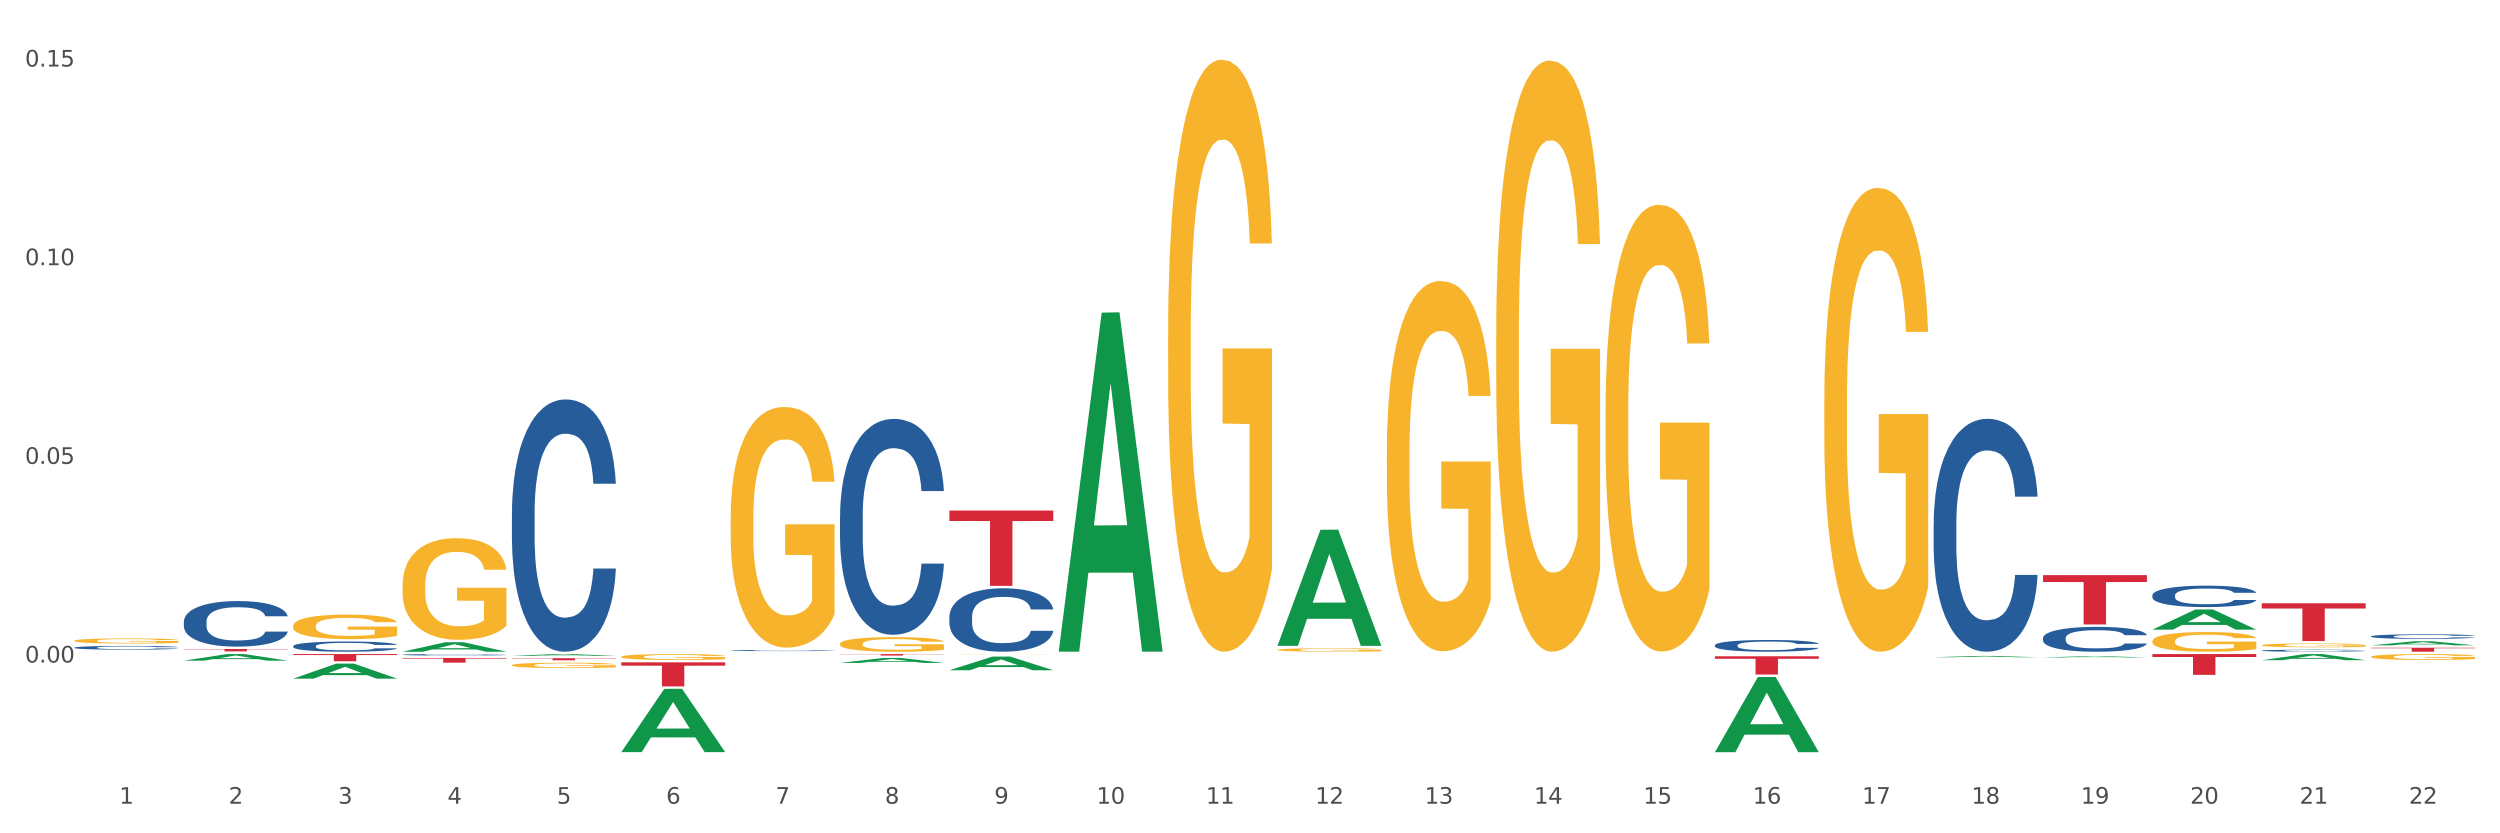 <?xml version="1.0" encoding="utf-8" standalone="no"?>
<!DOCTYPE svg PUBLIC "-//W3C//DTD SVG 1.1//EN"
  "http://www.w3.org/Graphics/SVG/1.1/DTD/svg11.dtd">
<svg xmlns:xlink="http://www.w3.org/1999/xlink" width="1080pt" height="360pt" viewBox="0 0 1080 360" xmlns="http://www.w3.org/2000/svg" version="1.1">
 <rect x="0" y="0" width="1080" height="360" fill="#333333" stroke="none"/>
 <defs>
  <style type="text/css">*{stroke-linejoin: round; stroke-linecap: butt}</style>
 </defs>
 <g id="figure_1">
  <g id="patch_1">
   <path d="M 0 360 
L 1080 360 
L 1080 0 
L 0 0 
z
" style="fill: #ffffff; stroke: #ffffff; stroke-linejoin: miter"/>
  </g>
  <g id="axes_1">
   <g id="matplotlib.axis_1">
    <g id="xtick_1">
     <g id="text_1">
      <!-- 1 -->
      <g style="fill: #4d4d4d" transform="translate(51.562 347.204) scale(0.096 -0.096)">
       <defs>
        <path id="DejaVuSans-31" d="M 794 531 
L 1825 531 
L 1825 4091 
L 703 3866 
L 703 4441 
L 1819 4666 
L 2450 4666 
L 2450 531 
L 3481 531 
L 3481 0 
L 794 0 
L 794 531 
z
" transform="scale(0.016)"/>
       </defs>
       <use xlink:href="#DejaVuSans-31"/>
      </g>
     </g>
    </g>
    <g id="xtick_2">
     <g id="text_2">
      <!-- 2 -->
      <g style="fill: #4d4d4d" transform="translate(98.807 347.204) scale(0.096 -0.096)">
       <defs>
        <path id="DejaVuSans-32" d="M 1228 531 
L 3431 531 
L 3431 0 
L 469 0 
L 469 531 
Q 828 903 1448 1529 
Q 2069 2156 2228 2338 
Q 2531 2678 2651 2914 
Q 2772 3150 2772 3378 
Q 2772 3750 2511 3984 
Q 2250 4219 1831 4219 
Q 1534 4219 1204 4116 
Q 875 4013 500 3803 
L 500 4441 
Q 881 4594 1212 4672 
Q 1544 4750 1819 4750 
Q 2544 4750 2975 4387 
Q 3406 4025 3406 3419 
Q 3406 3131 3298 2873 
Q 3191 2616 2906 2266 
Q 2828 2175 2409 1742 
Q 1991 1309 1228 531 
z
" transform="scale(0.016)"/>
       </defs>
       <use xlink:href="#DejaVuSans-32"/>
      </g>
     </g>
    </g>
    <g id="xtick_3">
     <g id="text_3">
      <!-- 3 -->
      <g style="fill: #4d4d4d" transform="translate(146.052 347.204) scale(0.096 -0.096)">
       <defs>
        <path id="DejaVuSans-33" d="M 2597 2516 
Q 3050 2419 3304 2112 
Q 3559 1806 3559 1356 
Q 3559 666 3084 287 
Q 2609 -91 1734 -91 
Q 1441 -91 1130 -33 
Q 819 25 488 141 
L 488 750 
Q 750 597 1062 519 
Q 1375 441 1716 441 
Q 2309 441 2620 675 
Q 2931 909 2931 1356 
Q 2931 1769 2642 2001 
Q 2353 2234 1838 2234 
L 1294 2234 
L 1294 2753 
L 1863 2753 
Q 2328 2753 2575 2939 
Q 2822 3125 2822 3475 
Q 2822 3834 2567 4026 
Q 2313 4219 1838 4219 
Q 1578 4219 1281 4162 
Q 984 4106 628 3988 
L 628 4550 
Q 988 4650 1302 4700 
Q 1616 4750 1894 4750 
Q 2613 4750 3031 4423 
Q 3450 4097 3450 3541 
Q 3450 3153 3228 2886 
Q 3006 2619 2597 2516 
z
" transform="scale(0.016)"/>
       </defs>
       <use xlink:href="#DejaVuSans-33"/>
      </g>
     </g>
    </g>
    <g id="xtick_4">
     <g id="text_4">
      <!-- 4 -->
      <g style="fill: #4d4d4d" transform="translate(193.297 347.204) scale(0.096 -0.096)">
       <defs>
        <path id="DejaVuSans-34" d="M 2419 4116 
L 825 1625 
L 2419 1625 
L 2419 4116 
z
M 2253 4666 
L 3047 4666 
L 3047 1625 
L 3713 1625 
L 3713 1100 
L 3047 1100 
L 3047 0 
L 2419 0 
L 2419 1100 
L 313 1100 
L 313 1709 
L 2253 4666 
z
" transform="scale(0.016)"/>
       </defs>
       <use xlink:href="#DejaVuSans-34"/>
      </g>
     </g>
    </g>
    <g id="xtick_5">
     <g id="text_5">
      <!-- 5 -->
      <g style="fill: #4d4d4d" transform="translate(240.542 347.204) scale(0.096 -0.096)">
       <defs>
        <path id="DejaVuSans-35" d="M 691 4666 
L 3169 4666 
L 3169 4134 
L 1269 4134 
L 1269 2991 
Q 1406 3038 1543 3061 
Q 1681 3084 1819 3084 
Q 2600 3084 3056 2656 
Q 3513 2228 3513 1497 
Q 3513 744 3044 326 
Q 2575 -91 1722 -91 
Q 1428 -91 1123 -41 
Q 819 9 494 109 
L 494 744 
Q 775 591 1075 516 
Q 1375 441 1709 441 
Q 2250 441 2565 725 
Q 2881 1009 2881 1497 
Q 2881 1984 2565 2268 
Q 2250 2553 1709 2553 
Q 1456 2553 1204 2497 
Q 953 2441 691 2322 
L 691 4666 
z
" transform="scale(0.016)"/>
       </defs>
       <use xlink:href="#DejaVuSans-35"/>
      </g>
     </g>
    </g>
    <g id="xtick_6">
     <g id="text_6">
      <!-- 6 -->
      <g style="fill: #4d4d4d" transform="translate(287.787 347.204) scale(0.096 -0.096)">
       <defs>
        <path id="DejaVuSans-36" d="M 2113 2584 
Q 1688 2584 1439 2293 
Q 1191 2003 1191 1497 
Q 1191 994 1439 701 
Q 1688 409 2113 409 
Q 2538 409 2786 701 
Q 3034 994 3034 1497 
Q 3034 2003 2786 2293 
Q 2538 2584 2113 2584 
z
M 3366 4563 
L 3366 3988 
Q 3128 4100 2886 4159 
Q 2644 4219 2406 4219 
Q 1781 4219 1451 3797 
Q 1122 3375 1075 2522 
Q 1259 2794 1537 2939 
Q 1816 3084 2150 3084 
Q 2853 3084 3261 2657 
Q 3669 2231 3669 1497 
Q 3669 778 3244 343 
Q 2819 -91 2113 -91 
Q 1303 -91 875 529 
Q 447 1150 447 2328 
Q 447 3434 972 4092 
Q 1497 4750 2381 4750 
Q 2619 4750 2861 4703 
Q 3103 4656 3366 4563 
z
" transform="scale(0.016)"/>
       </defs>
       <use xlink:href="#DejaVuSans-36"/>
      </g>
     </g>
    </g>
    <g id="xtick_7">
     <g id="text_7">
      <!-- 7 -->
      <g style="fill: #4d4d4d" transform="translate(335.032 347.204) scale(0.096 -0.096)">
       <defs>
        <path id="DejaVuSans-37" d="M 525 4666 
L 3525 4666 
L 3525 4397 
L 1831 0 
L 1172 0 
L 2766 4134 
L 525 4134 
L 525 4666 
z
" transform="scale(0.016)"/>
       </defs>
       <use xlink:href="#DejaVuSans-37"/>
      </g>
     </g>
    </g>
    <g id="xtick_8">
     <g id="text_8">
      <!-- 8 -->
      <g style="fill: #4d4d4d" transform="translate(382.276 347.204) scale(0.096 -0.096)">
       <defs>
        <path id="DejaVuSans-38" d="M 2034 2216 
Q 1584 2216 1326 1975 
Q 1069 1734 1069 1313 
Q 1069 891 1326 650 
Q 1584 409 2034 409 
Q 2484 409 2743 651 
Q 3003 894 3003 1313 
Q 3003 1734 2745 1975 
Q 2488 2216 2034 2216 
z
M 1403 2484 
Q 997 2584 770 2862 
Q 544 3141 544 3541 
Q 544 4100 942 4425 
Q 1341 4750 2034 4750 
Q 2731 4750 3128 4425 
Q 3525 4100 3525 3541 
Q 3525 3141 3298 2862 
Q 3072 2584 2669 2484 
Q 3125 2378 3379 2068 
Q 3634 1759 3634 1313 
Q 3634 634 3220 271 
Q 2806 -91 2034 -91 
Q 1263 -91 848 271 
Q 434 634 434 1313 
Q 434 1759 690 2068 
Q 947 2378 1403 2484 
z
M 1172 3481 
Q 1172 3119 1398 2916 
Q 1625 2713 2034 2713 
Q 2441 2713 2670 2916 
Q 2900 3119 2900 3481 
Q 2900 3844 2670 4047 
Q 2441 4250 2034 4250 
Q 1625 4250 1398 4047 
Q 1172 3844 1172 3481 
z
" transform="scale(0.016)"/>
       </defs>
       <use xlink:href="#DejaVuSans-38"/>
      </g>
     </g>
    </g>
    <g id="xtick_9">
     <g id="text_9">
      <!-- 9 -->
      <g style="fill: #4d4d4d" transform="translate(429.521 347.204) scale(0.096 -0.096)">
       <defs>
        <path id="DejaVuSans-39" d="M 703 97 
L 703 672 
Q 941 559 1184 500 
Q 1428 441 1663 441 
Q 2288 441 2617 861 
Q 2947 1281 2994 2138 
Q 2813 1869 2534 1725 
Q 2256 1581 1919 1581 
Q 1219 1581 811 2004 
Q 403 2428 403 3163 
Q 403 3881 828 4315 
Q 1253 4750 1959 4750 
Q 2769 4750 3195 4129 
Q 3622 3509 3622 2328 
Q 3622 1225 3098 567 
Q 2575 -91 1691 -91 
Q 1453 -91 1209 -44 
Q 966 3 703 97 
z
M 1959 2075 
Q 2384 2075 2632 2365 
Q 2881 2656 2881 3163 
Q 2881 3666 2632 3958 
Q 2384 4250 1959 4250 
Q 1534 4250 1286 3958 
Q 1038 3666 1038 3163 
Q 1038 2656 1286 2365 
Q 1534 2075 1959 2075 
z
" transform="scale(0.016)"/>
       </defs>
       <use xlink:href="#DejaVuSans-39"/>
      </g>
     </g>
    </g>
    <g id="xtick_10">
     <g id="text_10">
      <!-- 10 -->
      <g style="fill: #4d4d4d" transform="translate(473.712 347.204) scale(0.096 -0.096)">
       <defs>
        <path id="DejaVuSans-30" d="M 2034 4250 
Q 1547 4250 1301 3770 
Q 1056 3291 1056 2328 
Q 1056 1369 1301 889 
Q 1547 409 2034 409 
Q 2525 409 2770 889 
Q 3016 1369 3016 2328 
Q 3016 3291 2770 3770 
Q 2525 4250 2034 4250 
z
M 2034 4750 
Q 2819 4750 3233 4129 
Q 3647 3509 3647 2328 
Q 3647 1150 3233 529 
Q 2819 -91 2034 -91 
Q 1250 -91 836 529 
Q 422 1150 422 2328 
Q 422 3509 836 4129 
Q 1250 4750 2034 4750 
z
" transform="scale(0.016)"/>
       </defs>
       <use xlink:href="#DejaVuSans-31"/>
       <use xlink:href="#DejaVuSans-30" transform="translate(63.623 0)"/>
      </g>
     </g>
    </g>
    <g id="xtick_11">
     <g id="text_11">
      <!-- 11 -->
      <g style="fill: #4d4d4d" transform="translate(520.957 347.204) scale(0.096 -0.096)">
       <use xlink:href="#DejaVuSans-31"/>
       <use xlink:href="#DejaVuSans-31" transform="translate(63.623 0)"/>
      </g>
     </g>
    </g>
    <g id="xtick_12">
     <g id="text_12">
      <!-- 12 -->
      <g style="fill: #4d4d4d" transform="translate(568.202 347.204) scale(0.096 -0.096)">
       <use xlink:href="#DejaVuSans-31"/>
       <use xlink:href="#DejaVuSans-32" transform="translate(63.623 0)"/>
      </g>
     </g>
    </g>
    <g id="xtick_13">
     <g id="text_13">
      <!-- 13 -->
      <g style="fill: #4d4d4d" transform="translate(615.447 347.204) scale(0.096 -0.096)">
       <use xlink:href="#DejaVuSans-31"/>
       <use xlink:href="#DejaVuSans-33" transform="translate(63.623 0)"/>
      </g>
     </g>
    </g>
    <g id="xtick_14">
     <g id="text_14">
      <!-- 14 -->
      <g style="fill: #4d4d4d" transform="translate(662.692 347.204) scale(0.096 -0.096)">
       <use xlink:href="#DejaVuSans-31"/>
       <use xlink:href="#DejaVuSans-34" transform="translate(63.623 0)"/>
      </g>
     </g>
    </g>
    <g id="xtick_15">
     <g id="text_15">
      <!-- 15 -->
      <g style="fill: #4d4d4d" transform="translate(709.937 347.204) scale(0.096 -0.096)">
       <use xlink:href="#DejaVuSans-31"/>
       <use xlink:href="#DejaVuSans-35" transform="translate(63.623 0)"/>
      </g>
     </g>
    </g>
    <g id="xtick_16">
     <g id="text_16">
      <!-- 16 -->
      <g style="fill: #4d4d4d" transform="translate(757.181 347.204) scale(0.096 -0.096)">
       <use xlink:href="#DejaVuSans-31"/>
       <use xlink:href="#DejaVuSans-36" transform="translate(63.623 0)"/>
      </g>
     </g>
    </g>
    <g id="xtick_17">
     <g id="text_17">
      <!-- 17 -->
      <g style="fill: #4d4d4d" transform="translate(804.426 347.204) scale(0.096 -0.096)">
       <use xlink:href="#DejaVuSans-31"/>
       <use xlink:href="#DejaVuSans-37" transform="translate(63.623 0)"/>
      </g>
     </g>
    </g>
    <g id="xtick_18">
     <g id="text_18">
      <!-- 18 -->
      <g style="fill: #4d4d4d" transform="translate(851.671 347.204) scale(0.096 -0.096)">
       <use xlink:href="#DejaVuSans-31"/>
       <use xlink:href="#DejaVuSans-38" transform="translate(63.623 0)"/>
      </g>
     </g>
    </g>
    <g id="xtick_19">
     <g id="text_19">
      <!-- 19 -->
      <g style="fill: #4d4d4d" transform="translate(898.916 347.204) scale(0.096 -0.096)">
       <use xlink:href="#DejaVuSans-31"/>
       <use xlink:href="#DejaVuSans-39" transform="translate(63.623 0)"/>
      </g>
     </g>
    </g>
    <g id="xtick_20">
     <g id="text_20">
      <!-- 20 -->
      <g style="fill: #4d4d4d" transform="translate(946.161 347.204) scale(0.096 -0.096)">
       <use xlink:href="#DejaVuSans-32"/>
       <use xlink:href="#DejaVuSans-30" transform="translate(63.623 0)"/>
      </g>
     </g>
    </g>
    <g id="xtick_21">
     <g id="text_21">
      <!-- 21 -->
      <g style="fill: #4d4d4d" transform="translate(993.406 347.204) scale(0.096 -0.096)">
       <use xlink:href="#DejaVuSans-32"/>
       <use xlink:href="#DejaVuSans-31" transform="translate(63.623 0)"/>
      </g>
     </g>
    </g>
    <g id="xtick_22">
     <g id="text_22">
      <!-- 22 -->
      <g style="fill: #4d4d4d" transform="translate(1040.651 347.204) scale(0.096 -0.096)">
       <use xlink:href="#DejaVuSans-32"/>
       <use xlink:href="#DejaVuSans-32" transform="translate(63.623 0)"/>
      </g>
     </g>
    </g>
    <g id="xtick_23"/>
    <g id="xtick_24"/>
    <g id="xtick_25"/>
    <g id="xtick_26"/>
    <g id="xtick_27"/>
    <g id="xtick_28"/>
    <g id="xtick_29"/>
    <g id="xtick_30"/>
    <g id="xtick_31"/>
    <g id="xtick_32"/>
    <g id="xtick_33"/>
    <g id="xtick_34"/>
    <g id="xtick_35"/>
    <g id="xtick_36"/>
    <g id="xtick_37"/>
    <g id="xtick_38"/>
    <g id="xtick_39"/>
    <g id="xtick_40"/>
    <g id="xtick_41"/>
    <g id="xtick_42"/>
    <g id="xtick_43"/>
   </g>
   <g id="matplotlib.axis_2">
    <g id="ytick_1">
     <g id="text_23">
      <!-- 0.00 -->
      <g style="fill: #4d4d4d" transform="translate(10.8 286.212) scale(0.096 -0.096)">
       <defs>
        <path id="DejaVuSans-2e" d="M 684 794 
L 1344 794 
L 1344 0 
L 684 0 
L 684 794 
z
" transform="scale(0.016)"/>
       </defs>
       <use xlink:href="#DejaVuSans-30"/>
       <use xlink:href="#DejaVuSans-2e" transform="translate(63.623 0)"/>
       <use xlink:href="#DejaVuSans-30" transform="translate(95.41 0)"/>
       <use xlink:href="#DejaVuSans-30" transform="translate(159.033 0)"/>
      </g>
     </g>
    </g>
    <g id="ytick_2">
     <g id="text_24">
      <!-- 0.05 -->
      <g style="fill: #4d4d4d" transform="translate(10.8 200.389) scale(0.096 -0.096)">
       <use xlink:href="#DejaVuSans-30"/>
       <use xlink:href="#DejaVuSans-2e" transform="translate(63.623 0)"/>
       <use xlink:href="#DejaVuSans-30" transform="translate(95.41 0)"/>
       <use xlink:href="#DejaVuSans-35" transform="translate(159.033 0)"/>
      </g>
     </g>
    </g>
    <g id="ytick_3">
     <g id="text_25">
      <!-- 0.10 -->
      <g style="fill: #4d4d4d" transform="translate(10.8 114.566) scale(0.096 -0.096)">
       <use xlink:href="#DejaVuSans-30"/>
       <use xlink:href="#DejaVuSans-2e" transform="translate(63.623 0)"/>
       <use xlink:href="#DejaVuSans-31" transform="translate(95.41 0)"/>
       <use xlink:href="#DejaVuSans-30" transform="translate(159.033 0)"/>
      </g>
     </g>
    </g>
    <g id="ytick_4">
     <g id="text_26">
      <!-- 0.15 -->
      <g style="fill: #4d4d4d" transform="translate(10.8 28.743) scale(0.096 -0.096)">
       <use xlink:href="#DejaVuSans-30"/>
       <use xlink:href="#DejaVuSans-2e" transform="translate(63.623 0)"/>
       <use xlink:href="#DejaVuSans-31" transform="translate(95.41 0)"/>
       <use xlink:href="#DejaVuSans-35" transform="translate(159.033 0)"/>
      </g>
     </g>
    </g>
    <g id="ytick_5"/>
    <g id="ytick_6"/>
    <g id="ytick_7"/>
    <g id="ytick_8"/>
   </g>
   <g id="PolyCollection_1">
    <path d="M 79.42 285.394 
L 79.466 285.392 
L 97.974 282.568 
L 105.655 282.565 
L 124.303 285.4 
L 115.419 285.4 
L 111.393 284.74 
L 92.283 284.74 
L 92.144 284.75 
L 88.258 285.4 
L 79.42 285.4 
L 79.42 285.394 
L 94.689 284.346 
L 108.987 284.343 
L 101.907 283.169 
L 101.815 283.164 
L 101.722 283.172 
L 94.643 284.343 
L 94.689 284.346 
L 79.42 285.394 
z
" clip-path="url(#pcb021e07cf)" style="fill: #109648"/>
    <path d="M 599.113 195.298 
L 599.166 195.152 
L 599.166 189.893 
L 599.272 185.365 
L 599.802 174.409 
L 600.597 165.352 
L 601.18 160.532 
L 601.763 156.587 
L 602.452 152.643 
L 603.3 148.553 
L 604.836 142.564 
L 605.79 139.496 
L 606.956 136.282 
L 609.076 131.608 
L 610.612 128.978 
L 612.202 126.787 
L 614.799 124.158 
L 616.494 122.989 
L 618.296 122.113 
L 620.469 121.528 
L 622.111 121.382 
L 625.715 121.821 
L 628.788 123.135 
L 630.272 124.158 
L 632.179 125.911 
L 633.186 127.079 
L 634.829 129.417 
L 636.525 132.484 
L 637.69 135.114 
L 639.439 140.08 
L 640.764 145.047 
L 641.983 151.183 
L 642.618 155.419 
L 643.095 159.363 
L 643.519 163.891 
L 643.943 171.049 
L 634.405 171.049 
L 634.034 165.937 
L 633.451 161.116 
L 632.603 156.441 
L 631.861 153.52 
L 630.59 149.868 
L 629.424 147.531 
L 628.205 145.778 
L 626.721 144.317 
L 625.556 143.586 
L 623.913 143.002 
L 620.68 143.148 
L 618.508 144.317 
L 617.024 145.778 
L 616.07 147.092 
L 615.222 148.553 
L 614.269 150.598 
L 613.156 153.666 
L 612.361 156.441 
L 611.566 159.947 
L 610.93 163.453 
L 610.347 167.543 
L 609.87 171.926 
L 609.5 176.454 
L 609.182 182.005 
L 608.917 191.208 
L 608.917 211.221 
L 609.023 215.75 
L 609.288 221.739 
L 609.606 226.267 
L 610.135 231.672 
L 610.612 235.324 
L 611.513 240.583 
L 612.52 244.965 
L 613.315 247.741 
L 614.11 250.078 
L 615.487 253.292 
L 617.024 255.921 
L 618.349 257.528 
L 620.151 258.989 
L 621.369 259.573 
L 622.429 259.865 
L 625.026 259.865 
L 626.88 259.427 
L 628.947 258.405 
L 630.537 257.09 
L 631.861 255.483 
L 633.345 252.854 
L 634.299 250.37 
L 634.299 219.84 
L 622.641 219.694 
L 622.641 199.389 
L 643.996 199.389 
L 643.996 258.989 
L 643.095 262.057 
L 642.088 264.832 
L 641.029 267.315 
L 639.439 270.383 
L 637.531 273.305 
L 635.836 275.35 
L 634.034 277.103 
L 631.914 278.71 
L 629.159 280.17 
L 627.463 280.755 
L 625.344 281.193 
L 622.853 281.339 
L 620.68 281.047 
L 618.561 280.317 
L 616.335 279.002 
L 614.163 277.103 
L 612.52 275.204 
L 610.877 272.866 
L 609.129 269.799 
L 607.751 266.877 
L 606.691 264.248 
L 605.525 260.888 
L 604.254 256.506 
L 603.3 252.561 
L 602.452 248.471 
L 601.551 243.212 
L 600.915 238.684 
L 600.279 232.987 
L 599.908 228.751 
L 599.484 222.177 
L 599.166 212.974 
L 599.113 195.298 
z
" clip-path="url(#pcb021e07cf)" style="fill: #f7b32b"/>
    <path d="M 646.358 144.158 
L 646.411 143.925 
L 646.411 135.528 
L 646.517 128.297 
L 647.047 110.804 
L 647.842 96.343 
L 648.425 88.646 
L 649.008 82.349 
L 649.697 76.051 
L 650.545 69.52 
L 652.081 59.957 
L 653.035 55.059 
L 654.201 49.928 
L 656.321 42.464 
L 657.857 38.266 
L 659.447 34.767 
L 662.043 30.569 
L 663.739 28.703 
L 665.541 27.303 
L 667.713 26.37 
L 669.356 26.137 
L 672.959 26.837 
L 676.033 28.936 
L 677.517 30.569 
L 679.424 33.368 
L 680.431 35.234 
L 682.074 38.965 
L 683.769 43.863 
L 684.935 48.062 
L 686.684 55.992 
L 688.009 63.922 
L 689.227 73.719 
L 689.863 80.483 
L 690.34 86.78 
L 690.764 94.011 
L 691.188 105.44 
L 681.65 105.44 
L 681.279 97.276 
L 680.696 89.579 
L 679.848 82.115 
L 679.106 77.45 
L 677.835 71.619 
L 676.669 67.887 
L 675.45 65.089 
L 673.966 62.756 
L 672.8 61.59 
L 671.158 60.657 
L 667.925 60.89 
L 665.753 62.756 
L 664.269 65.089 
L 663.315 67.188 
L 662.467 69.52 
L 661.514 72.786 
L 660.401 77.684 
L 659.606 82.115 
L 658.811 87.713 
L 658.175 93.311 
L 657.592 99.842 
L 657.115 106.839 
L 656.744 114.07 
L 656.426 122.933 
L 656.162 137.627 
L 656.162 169.581 
L 656.268 176.812 
L 656.532 186.375 
L 656.85 193.605 
L 657.38 202.235 
L 657.857 208.066 
L 658.758 216.463 
L 659.765 223.46 
L 660.56 227.892 
L 661.355 231.624 
L 662.732 236.755 
L 664.269 240.954 
L 665.594 243.519 
L 667.395 245.852 
L 668.614 246.785 
L 669.674 247.251 
L 672.271 247.251 
L 674.125 246.551 
L 676.192 244.919 
L 677.782 242.82 
L 679.106 240.254 
L 680.59 236.056 
L 681.544 232.09 
L 681.544 183.343 
L 669.886 183.109 
L 669.886 150.689 
L 691.241 150.689 
L 691.241 245.852 
L 690.34 250.75 
L 689.333 255.181 
L 688.274 259.147 
L 686.684 264.045 
L 684.776 268.709 
L 683.081 271.975 
L 681.279 274.774 
L 679.159 277.339 
L 676.404 279.672 
L 674.708 280.605 
L 672.588 281.305 
L 670.098 281.538 
L 667.925 281.071 
L 665.806 279.905 
L 663.58 277.806 
L 661.408 274.774 
L 659.765 271.742 
L 658.122 268.01 
L 656.374 263.112 
L 654.996 258.447 
L 653.936 254.248 
L 652.77 248.884 
L 651.498 241.887 
L 650.545 235.589 
L 649.697 229.058 
L 648.796 220.661 
L 648.16 213.431 
L 647.524 204.334 
L 647.153 197.57 
L 646.729 187.075 
L 646.411 172.38 
L 646.358 144.158 
z
" clip-path="url(#pcb021e07cf)" style="fill: #f7b32b"/>
    <path d="M 693.603 177.635 
L 693.656 177.459 
L 693.656 171.113 
L 693.762 165.648 
L 694.292 152.427 
L 695.087 141.498 
L 695.67 135.68 
L 696.253 130.921 
L 696.942 126.161 
L 697.789 121.225 
L 699.326 113.998 
L 700.28 110.296 
L 701.446 106.418 
L 703.565 100.777 
L 705.102 97.604 
L 706.692 94.959 
L 709.288 91.786 
L 710.984 90.376 
L 712.786 89.318 
L 714.958 88.613 
L 716.601 88.437 
L 720.204 88.966 
L 723.278 90.552 
L 724.761 91.786 
L 726.669 93.902 
L 727.676 95.312 
L 729.319 98.132 
L 731.014 101.834 
L 732.18 105.007 
L 733.929 111.001 
L 735.253 116.994 
L 736.472 124.398 
L 737.108 129.51 
L 737.585 134.27 
L 738.009 139.735 
L 738.433 148.373 
L 728.895 148.373 
L 728.524 142.203 
L 727.941 136.385 
L 727.093 130.744 
L 726.351 127.219 
L 725.079 122.812 
L 723.914 119.991 
L 722.695 117.876 
L 721.211 116.113 
L 720.045 115.232 
L 718.403 114.527 
L 715.17 114.703 
L 712.998 116.113 
L 711.514 117.876 
L 710.56 119.462 
L 709.712 121.225 
L 708.758 123.693 
L 707.646 127.395 
L 706.851 130.744 
L 706.056 134.975 
L 705.42 139.206 
L 704.837 144.142 
L 704.36 149.43 
L 703.989 154.895 
L 703.671 161.594 
L 703.406 172.699 
L 703.406 196.85 
L 703.512 202.315 
L 703.777 209.542 
L 704.095 215.007 
L 704.625 221.529 
L 705.102 225.936 
L 706.003 232.283 
L 707.01 237.571 
L 707.805 240.92 
L 708.599 243.741 
L 709.977 247.619 
L 711.514 250.792 
L 712.839 252.731 
L 714.64 254.494 
L 715.859 255.199 
L 716.919 255.552 
L 719.515 255.552 
L 721.37 255.023 
L 723.437 253.789 
L 725.026 252.202 
L 726.351 250.263 
L 727.835 247.09 
L 728.789 244.093 
L 728.789 207.251 
L 717.131 207.074 
L 717.131 182.571 
L 738.486 182.571 
L 738.486 254.494 
L 737.585 258.196 
L 736.578 261.545 
L 735.518 264.542 
L 733.929 268.244 
L 732.021 271.77 
L 730.325 274.237 
L 728.524 276.353 
L 726.404 278.292 
L 723.649 280.055 
L 721.953 280.76 
L 719.833 281.289 
L 717.343 281.465 
L 715.17 281.112 
L 713.051 280.231 
L 710.825 278.645 
L 708.652 276.353 
L 707.01 274.061 
L 705.367 271.241 
L 703.618 267.539 
L 702.241 264.013 
L 701.181 260.84 
L 700.015 256.786 
L 698.743 251.497 
L 697.789 246.738 
L 696.942 241.802 
L 696.041 235.456 
L 695.405 229.991 
L 694.769 223.116 
L 694.398 218.004 
L 693.974 210.071 
L 693.656 198.965 
L 693.603 177.635 
z
" clip-path="url(#pcb021e07cf)" style="fill: #f7b32b"/>
    <path d="M 788.093 173.745 
L 788.146 173.562 
L 788.146 166.974 
L 788.252 161.301 
L 788.782 147.575 
L 789.577 136.228 
L 790.16 130.189 
L 790.743 125.248 
L 791.431 120.306 
L 792.279 115.182 
L 793.816 107.679 
L 794.77 103.836 
L 795.936 99.809 
L 798.055 93.953 
L 799.592 90.659 
L 801.182 87.914 
L 803.778 84.62 
L 805.474 83.155 
L 807.275 82.057 
L 809.448 81.325 
L 811.091 81.142 
L 814.694 81.691 
L 817.767 83.338 
L 819.251 84.62 
L 821.159 86.816 
L 822.166 88.28 
L 823.808 91.208 
L 825.504 95.051 
L 826.67 98.345 
L 828.418 104.568 
L 829.743 110.79 
L 830.962 118.476 
L 831.598 123.784 
L 832.075 128.725 
L 832.499 134.398 
L 832.923 143.366 
L 823.384 143.366 
L 823.013 136.96 
L 822.431 130.921 
L 821.583 125.065 
L 820.841 121.404 
L 819.569 116.829 
L 818.403 113.901 
L 817.185 111.705 
L 815.701 109.875 
L 814.535 108.96 
L 812.892 108.228 
L 809.66 108.411 
L 807.487 109.875 
L 806.004 111.705 
L 805.05 113.352 
L 804.202 115.182 
L 803.248 117.744 
L 802.135 121.587 
L 801.341 125.065 
L 800.546 129.457 
L 799.91 133.849 
L 799.327 138.973 
L 798.85 144.464 
L 798.479 150.137 
L 798.161 157.091 
L 797.896 168.621 
L 797.896 193.693 
L 798.002 199.367 
L 798.267 206.87 
L 798.585 212.543 
L 799.115 219.315 
L 799.592 223.89 
L 800.493 230.478 
L 801.499 235.968 
L 802.294 239.446 
L 803.089 242.374 
L 804.467 246.4 
L 806.004 249.694 
L 807.328 251.707 
L 809.13 253.537 
L 810.349 254.269 
L 811.409 254.635 
L 814.005 254.635 
L 815.86 254.086 
L 817.926 252.805 
L 819.516 251.158 
L 820.841 249.145 
L 822.325 245.851 
L 823.278 242.74 
L 823.278 204.491 
L 811.621 204.308 
L 811.621 178.869 
L 832.976 178.869 
L 832.976 253.537 
L 832.075 257.381 
L 831.068 260.858 
L 830.008 263.969 
L 828.418 267.812 
L 826.511 271.472 
L 824.815 274.034 
L 823.013 276.231 
L 820.894 278.244 
L 818.138 280.074 
L 816.443 280.806 
L 814.323 281.355 
L 811.833 281.538 
L 809.66 281.172 
L 807.54 280.257 
L 805.315 278.61 
L 803.142 276.231 
L 801.499 273.851 
L 799.857 270.923 
L 798.108 267.08 
L 796.73 263.42 
L 795.671 260.126 
L 794.505 255.916 
L 793.233 250.426 
L 792.279 245.485 
L 791.431 240.361 
L 790.531 233.772 
L 789.895 228.099 
L 789.259 220.962 
L 788.888 215.654 
L 788.464 207.419 
L 788.146 195.889 
L 788.093 173.745 
z
" clip-path="url(#pcb021e07cf)" style="fill: #f7b32b"/>
    <path d="M 929.828 276.969 
L 929.881 276.961 
L 929.881 276.682 
L 929.987 276.442 
L 930.516 275.86 
L 931.311 275.379 
L 931.894 275.123 
L 932.477 274.913 
L 933.166 274.704 
L 934.014 274.487 
L 935.551 274.169 
L 936.504 274.006 
L 937.67 273.835 
L 939.79 273.587 
L 941.326 273.447 
L 942.916 273.331 
L 945.513 273.191 
L 947.208 273.129 
L 949.01 273.083 
L 951.183 273.052 
L 952.825 273.044 
L 956.429 273.067 
L 959.502 273.137 
L 960.986 273.191 
L 962.893 273.285 
L 963.9 273.347 
L 965.543 273.471 
L 967.239 273.634 
L 968.404 273.773 
L 970.153 274.037 
L 971.478 274.301 
L 972.697 274.626 
L 973.333 274.851 
L 973.809 275.061 
L 974.233 275.301 
L 974.657 275.681 
L 965.119 275.681 
L 964.748 275.41 
L 964.165 275.154 
L 963.317 274.906 
L 962.576 274.751 
L 961.304 274.557 
L 960.138 274.433 
L 958.919 274.339 
L 957.435 274.262 
L 956.27 274.223 
L 954.627 274.192 
L 951.395 274.2 
L 949.222 274.262 
L 947.738 274.339 
L 946.784 274.409 
L 945.937 274.487 
L 944.983 274.595 
L 943.87 274.758 
L 943.075 274.906 
L 942.28 275.092 
L 941.644 275.278 
L 941.062 275.495 
L 940.585 275.728 
L 940.214 275.968 
L 939.896 276.263 
L 939.631 276.752 
L 939.631 277.815 
L 939.737 278.055 
L 940.002 278.373 
L 940.32 278.613 
L 940.85 278.9 
L 941.326 279.094 
L 942.227 279.374 
L 943.234 279.606 
L 944.029 279.754 
L 944.824 279.878 
L 946.202 280.049 
L 947.738 280.188 
L 949.063 280.273 
L 950.865 280.351 
L 952.083 280.382 
L 953.143 280.398 
L 955.74 280.398 
L 957.594 280.374 
L 959.661 280.32 
L 961.251 280.25 
L 962.576 280.165 
L 964.059 280.025 
L 965.013 279.893 
L 965.013 278.272 
L 953.355 278.264 
L 953.355 277.186 
L 974.71 277.186 
L 974.71 280.351 
L 973.809 280.514 
L 972.803 280.661 
L 971.743 280.793 
L 970.153 280.956 
L 968.245 281.111 
L 966.55 281.22 
L 964.748 281.313 
L 962.629 281.398 
L 959.873 281.476 
L 958.177 281.507 
L 956.058 281.53 
L 953.567 281.538 
L 951.395 281.522 
L 949.275 281.484 
L 947.049 281.414 
L 944.877 281.313 
L 943.234 281.212 
L 941.591 281.088 
L 939.843 280.925 
L 938.465 280.77 
L 937.405 280.63 
L 936.239 280.452 
L 934.968 280.219 
L 934.014 280.01 
L 933.166 279.793 
L 932.265 279.513 
L 931.629 279.273 
L 930.993 278.97 
L 930.622 278.745 
L 930.199 278.396 
L 929.881 277.908 
L 929.828 276.969 
z
" clip-path="url(#pcb021e07cf)" style="fill: #f7b32b"/>
    <path d="M 977.072 278.743 
L 977.125 278.742 
L 977.125 278.687 
L 977.231 278.64 
L 977.761 278.525 
L 978.556 278.431 
L 979.139 278.381 
L 979.722 278.339 
L 980.411 278.298 
L 981.259 278.255 
L 982.795 278.193 
L 983.749 278.161 
L 984.915 278.127 
L 987.035 278.079 
L 988.571 278.051 
L 990.161 278.028 
L 992.758 278.001 
L 994.453 277.989 
L 996.255 277.979 
L 998.428 277.973 
L 1000.07 277.972 
L 1003.674 277.976 
L 1006.747 277.99 
L 1008.231 278.001 
L 1010.138 278.019 
L 1011.145 278.031 
L 1012.788 278.056 
L 1014.484 278.088 
L 1015.649 278.115 
L 1017.398 278.167 
L 1018.723 278.219 
L 1019.942 278.283 
L 1020.577 278.327 
L 1021.054 278.368 
L 1021.478 278.416 
L 1021.902 278.49 
L 1012.364 278.49 
L 1011.993 278.437 
L 1011.41 278.387 
L 1010.562 278.338 
L 1009.82 278.307 
L 1008.549 278.269 
L 1007.383 278.245 
L 1006.164 278.227 
L 1004.68 278.211 
L 1003.515 278.204 
L 1001.872 278.198 
L 998.639 278.199 
L 996.467 278.211 
L 994.983 278.227 
L 994.029 278.24 
L 993.181 278.255 
L 992.228 278.277 
L 991.115 278.309 
L 990.32 278.338 
L 989.525 278.374 
L 988.889 278.411 
L 988.306 278.454 
L 987.829 278.499 
L 987.459 278.547 
L 987.141 278.605 
L 986.876 278.701 
L 986.876 278.91 
L 986.982 278.957 
L 987.247 279.019 
L 987.565 279.067 
L 988.094 279.123 
L 988.571 279.161 
L 989.472 279.216 
L 990.479 279.262 
L 991.274 279.291 
L 992.069 279.315 
L 993.446 279.349 
L 994.983 279.376 
L 996.308 279.393 
L 998.11 279.408 
L 999.328 279.414 
L 1000.388 279.417 
L 1002.985 279.417 
L 1004.839 279.413 
L 1006.906 279.402 
L 1008.496 279.388 
L 1009.82 279.372 
L 1011.304 279.344 
L 1012.258 279.318 
L 1012.258 279 
L 1000.6 278.998 
L 1000.6 278.786 
L 1021.955 278.786 
L 1021.955 279.408 
L 1021.054 279.44 
L 1020.047 279.469 
L 1018.988 279.495 
L 1017.398 279.527 
L 1015.49 279.558 
L 1013.795 279.579 
L 1011.993 279.597 
L 1009.873 279.614 
L 1007.118 279.629 
L 1005.422 279.635 
L 1003.303 279.64 
L 1000.812 279.641 
L 998.639 279.638 
L 996.52 279.631 
L 994.294 279.617 
L 992.122 279.597 
L 990.479 279.577 
L 988.836 279.553 
L 987.088 279.521 
L 985.71 279.491 
L 984.65 279.463 
L 983.484 279.428 
L 982.213 279.382 
L 981.259 279.341 
L 980.411 279.298 
L 979.51 279.244 
L 978.874 279.196 
L 978.238 279.137 
L 977.867 279.093 
L 977.443 279.024 
L 977.125 278.928 
L 977.072 278.743 
z
" clip-path="url(#pcb021e07cf)" style="fill: #f7b32b"/>
    <path d="M 1024.317 283.733 
L 1024.37 283.731 
L 1024.37 283.648 
L 1024.476 283.576 
L 1025.006 283.403 
L 1025.801 283.26 
L 1026.384 283.184 
L 1026.967 283.121 
L 1027.656 283.059 
L 1028.504 282.994 
L 1030.04 282.9 
L 1030.994 282.851 
L 1032.16 282.801 
L 1034.28 282.727 
L 1035.816 282.685 
L 1037.406 282.65 
L 1040.002 282.609 
L 1041.698 282.59 
L 1043.5 282.577 
L 1045.672 282.567 
L 1047.315 282.565 
L 1050.918 282.572 
L 1053.992 282.593 
L 1055.476 282.609 
L 1057.383 282.637 
L 1058.39 282.655 
L 1060.033 282.692 
L 1061.728 282.74 
L 1062.894 282.782 
L 1064.643 282.861 
L 1065.968 282.939 
L 1067.186 283.036 
L 1067.822 283.103 
L 1068.299 283.165 
L 1068.723 283.237 
L 1069.147 283.35 
L 1059.609 283.35 
L 1059.238 283.269 
L 1058.655 283.193 
L 1057.807 283.119 
L 1057.065 283.073 
L 1055.793 283.015 
L 1054.628 282.978 
L 1053.409 282.951 
L 1051.925 282.927 
L 1050.759 282.916 
L 1049.117 282.907 
L 1045.884 282.909 
L 1043.712 282.927 
L 1042.228 282.951 
L 1041.274 282.971 
L 1040.426 282.994 
L 1039.473 283.027 
L 1038.36 283.075 
L 1037.565 283.119 
L 1036.77 283.174 
L 1036.134 283.23 
L 1035.551 283.294 
L 1035.074 283.364 
L 1034.703 283.435 
L 1034.385 283.523 
L 1034.121 283.668 
L 1034.121 283.985 
L 1034.227 284.056 
L 1034.491 284.151 
L 1034.809 284.222 
L 1035.339 284.308 
L 1035.816 284.366 
L 1036.717 284.449 
L 1037.724 284.518 
L 1038.519 284.562 
L 1039.314 284.599 
L 1040.691 284.649 
L 1042.228 284.691 
L 1043.553 284.716 
L 1045.354 284.74 
L 1046.573 284.749 
L 1047.633 284.753 
L 1050.23 284.753 
L 1052.084 284.746 
L 1054.151 284.73 
L 1055.741 284.71 
L 1057.065 284.684 
L 1058.549 284.643 
L 1059.503 284.603 
L 1059.503 284.121 
L 1047.845 284.119 
L 1047.845 283.798 
L 1069.2 283.798 
L 1069.2 284.74 
L 1068.299 284.788 
L 1067.292 284.832 
L 1066.233 284.871 
L 1064.643 284.92 
L 1062.735 284.966 
L 1061.04 284.998 
L 1059.238 285.026 
L 1057.118 285.051 
L 1054.363 285.074 
L 1052.667 285.083 
L 1050.547 285.09 
L 1048.057 285.093 
L 1045.884 285.088 
L 1043.765 285.077 
L 1041.539 285.056 
L 1039.367 285.026 
L 1037.724 284.996 
L 1036.081 284.959 
L 1034.333 284.91 
L 1032.955 284.864 
L 1031.895 284.823 
L 1030.729 284.77 
L 1029.457 284.7 
L 1028.504 284.638 
L 1027.656 284.573 
L 1026.755 284.49 
L 1026.119 284.419 
L 1025.483 284.329 
L 1025.112 284.262 
L 1024.688 284.158 
L 1024.37 284.012 
L 1024.317 283.733 
z
" clip-path="url(#pcb021e07cf)" style="fill: #f7b32b"/>
    <path d="M 79.42 268.505 
L 79.473 268.487 
L 79.473 267.984 
L 79.632 267.302 
L 80.216 266.044 
L 80.958 265.092 
L 82.232 263.978 
L 82.921 263.51 
L 83.823 262.989 
L 85.68 262.145 
L 87.802 261.426 
L 89.288 261.031 
L 90.402 260.779 
L 92.895 260.33 
L 94.328 260.133 
L 95.813 259.971 
L 97.086 259.863 
L 99.209 259.737 
L 100.906 259.683 
L 102.869 259.665 
L 104.514 259.683 
L 106.689 259.755 
L 109.872 259.971 
L 111.092 260.097 
L 112.737 260.312 
L 114.435 260.6 
L 115.814 260.887 
L 117.406 261.3 
L 119.05 261.839 
L 120.642 262.522 
L 121.756 263.151 
L 122.658 263.816 
L 123.454 264.624 
L 124.037 265.505 
L 124.303 266.241 
L 114.594 266.241 
L 114.329 265.577 
L 113.798 264.858 
L 113.268 264.373 
L 112.684 263.978 
L 111.782 263.528 
L 110.986 263.241 
L 109.66 262.9 
L 108.44 262.684 
L 107.432 262.558 
L 106.212 262.45 
L 103.612 262.343 
L 101.755 262.343 
L 100.588 262.378 
L 99.156 262.468 
L 97.935 262.594 
L 96.503 262.81 
L 95.389 263.043 
L 94.275 263.349 
L 93.638 263.564 
L 92.683 263.96 
L 92.046 264.283 
L 91.198 264.84 
L 90.72 265.235 
L 89.871 266.259 
L 89.5 267.014 
L 89.341 267.535 
L 89.235 268.11 
L 89.235 270.913 
L 89.553 272.171 
L 89.818 272.71 
L 90.243 273.321 
L 91.038 274.111 
L 92.206 274.884 
L 93.426 275.441 
L 94.434 275.782 
L 95.389 276.034 
L 96.344 276.231 
L 97.511 276.411 
L 98.466 276.519 
L 99.898 276.627 
L 101.596 276.68 
L 102.922 276.68 
L 105.628 276.591 
L 106.848 276.501 
L 108.015 276.375 
L 109.289 276.177 
L 110.297 275.962 
L 110.88 275.8 
L 111.835 275.459 
L 112.578 275.099 
L 113.214 274.686 
L 113.639 274.327 
L 114.116 273.788 
L 114.488 273.177 
L 114.594 272.853 
L 124.303 272.853 
L 124.09 273.5 
L 123.719 274.129 
L 122.976 274.974 
L 122.393 275.459 
L 121.491 276.052 
L 120.536 276.555 
L 119.209 277.112 
L 117.989 277.525 
L 116.716 277.884 
L 115.337 278.208 
L 112.843 278.657 
L 111.941 278.783 
L 110.031 278.998 
L 108.546 279.124 
L 106.371 279.25 
L 104.142 279.322 
L 101.808 279.34 
L 99.739 279.304 
L 97.458 279.196 
L 96.025 279.088 
L 94.434 278.926 
L 92.577 278.675 
L 90.826 278.369 
L 89.182 278.01 
L 87.643 277.597 
L 86.211 277.13 
L 84.354 276.357 
L 82.974 275.602 
L 81.966 274.902 
L 81.277 274.309 
L 80.587 273.554 
L 80.216 273.033 
L 79.632 271.775 
L 79.42 270.607 
L 79.42 268.505 
z
" clip-path="url(#pcb021e07cf)" style="fill: #255c99"/>
    <path d="M 551.869 280.734 
L 551.922 280.733 
L 551.922 280.684 
L 552.028 280.642 
L 552.557 280.539 
L 553.352 280.455 
L 553.935 280.41 
L 554.518 280.373 
L 555.207 280.336 
L 556.055 280.298 
L 557.592 280.242 
L 558.545 280.213 
L 559.711 280.183 
L 561.831 280.14 
L 563.367 280.115 
L 564.957 280.095 
L 567.554 280.07 
L 569.249 280.059 
L 571.051 280.051 
L 573.224 280.045 
L 574.866 280.044 
L 578.47 280.048 
L 581.543 280.06 
L 583.027 280.07 
L 584.934 280.086 
L 585.941 280.097 
L 587.584 280.119 
L 589.28 280.148 
L 590.445 280.172 
L 592.194 280.219 
L 593.519 280.265 
L 594.738 280.322 
L 595.374 280.362 
L 595.85 280.399 
L 596.274 280.441 
L 596.698 280.508 
L 587.16 280.508 
L 586.789 280.46 
L 586.206 280.415 
L 585.358 280.371 
L 584.617 280.344 
L 583.345 280.31 
L 582.179 280.288 
L 580.96 280.272 
L 579.476 280.258 
L 578.311 280.251 
L 576.668 280.246 
L 573.436 280.247 
L 571.263 280.258 
L 569.779 280.272 
L 568.825 280.284 
L 567.978 280.298 
L 567.024 280.317 
L 565.911 280.346 
L 565.116 280.371 
L 564.321 280.404 
L 563.685 280.437 
L 563.103 280.475 
L 562.626 280.516 
L 562.255 280.558 
L 561.937 280.61 
L 561.672 280.696 
L 561.672 280.883 
L 561.778 280.925 
L 562.043 280.981 
L 562.361 281.024 
L 562.891 281.074 
L 563.367 281.108 
L 564.268 281.157 
L 565.275 281.198 
L 566.07 281.224 
L 566.865 281.246 
L 568.243 281.276 
L 569.779 281.3 
L 571.104 281.315 
L 572.906 281.329 
L 574.124 281.335 
L 575.184 281.337 
L 577.781 281.337 
L 579.635 281.333 
L 581.702 281.324 
L 583.292 281.311 
L 584.617 281.296 
L 586.1 281.272 
L 587.054 281.249 
L 587.054 280.964 
L 575.396 280.962 
L 575.396 280.773 
L 596.751 280.773 
L 596.751 281.329 
L 595.85 281.358 
L 594.844 281.384 
L 593.784 281.407 
L 592.194 281.436 
L 590.286 281.463 
L 588.591 281.482 
L 586.789 281.498 
L 584.67 281.513 
L 581.914 281.527 
L 580.218 281.532 
L 578.099 281.536 
L 575.608 281.538 
L 573.436 281.535 
L 571.316 281.528 
L 569.09 281.516 
L 566.918 281.498 
L 565.275 281.481 
L 563.632 281.459 
L 561.884 281.43 
L 560.506 281.403 
L 559.446 281.378 
L 558.28 281.347 
L 557.009 281.306 
L 556.055 281.269 
L 555.207 281.231 
L 554.306 281.182 
L 553.67 281.14 
L 553.034 281.086 
L 552.663 281.047 
L 552.24 280.985 
L 551.922 280.899 
L 551.869 280.734 
z
" clip-path="url(#pcb021e07cf)" style="fill: #f7b32b"/>
    <path d="M 79.42 280.367 
L 124.303 280.367 
L 124.303 280.512 
L 106.647 280.513 
L 106.647 281.413 
L 96.969 281.413 
L 96.969 280.513 
L 79.42 280.512 
L 79.42 280.368 
L 79.42 280.367 
z
" clip-path="url(#pcb021e07cf)" style="fill: #d62839"/>
    <path d="M 173.91 284.219 
L 218.792 284.219 
L 218.792 284.504 
L 201.137 284.506 
L 201.137 286.273 
L 191.459 286.273 
L 191.459 284.506 
L 173.91 284.504 
L 173.91 284.221 
L 173.91 284.219 
z
" clip-path="url(#pcb021e07cf)" style="fill: #d62839"/>
    <path d="M 221.154 284.352 
L 266.037 284.352 
L 266.037 284.477 
L 248.382 284.478 
L 248.382 285.252 
L 238.703 285.252 
L 238.703 284.478 
L 221.154 284.477 
L 221.154 284.353 
L 221.154 284.352 
z
" clip-path="url(#pcb021e07cf)" style="fill: #d62839"/>
    <path d="M 268.399 286.131 
L 313.282 286.131 
L 313.282 287.576 
L 295.627 287.585 
L 295.627 296.528 
L 285.948 296.528 
L 285.948 287.585 
L 268.399 287.576 
L 268.399 286.14 
L 268.399 286.131 
z
" clip-path="url(#pcb021e07cf)" style="fill: #d62839"/>
    <path d="M 362.889 282.565 
L 407.772 282.565 
L 407.772 282.654 
L 390.117 282.655 
L 390.117 283.205 
L 380.438 283.205 
L 380.438 282.655 
L 362.889 282.654 
L 362.889 282.566 
L 362.889 282.565 
z
" clip-path="url(#pcb021e07cf)" style="fill: #d62839"/>
    <path d="M 410.134 220.545 
L 455.017 220.545 
L 455.017 225.07 
L 437.361 225.101 
L 437.361 253.107 
L 427.683 253.107 
L 427.683 225.101 
L 410.134 225.07 
L 410.134 220.576 
L 410.134 220.545 
z
" clip-path="url(#pcb021e07cf)" style="fill: #d62839"/>
    <path d="M 740.848 283.5 
L 785.731 283.5 
L 785.731 284.599 
L 768.075 284.606 
L 768.075 291.411 
L 758.397 291.411 
L 758.397 284.606 
L 740.848 284.599 
L 740.848 283.507 
L 740.848 283.5 
z
" clip-path="url(#pcb021e07cf)" style="fill: #d62839"/>
    <path d="M 882.583 248.466 
L 927.465 248.466 
L 927.465 251.428 
L 909.81 251.448 
L 909.81 269.78 
L 900.132 269.78 
L 900.132 251.448 
L 882.583 251.428 
L 882.583 248.486 
L 882.583 248.466 
z
" clip-path="url(#pcb021e07cf)" style="fill: #d62839"/>
    <path d="M 929.828 282.565 
L 974.71 282.565 
L 974.71 283.811 
L 957.055 283.819 
L 957.055 291.53 
L 947.377 291.53 
L 947.377 283.819 
L 929.828 283.811 
L 929.828 282.573 
L 929.828 282.565 
z
" clip-path="url(#pcb021e07cf)" style="fill: #d62839"/>
    <path d="M 126.665 282.565 
L 171.547 282.565 
L 171.547 282.995 
L 153.892 282.998 
L 153.892 285.657 
L 144.214 285.657 
L 144.214 282.998 
L 126.665 282.995 
L 126.665 282.568 
L 126.665 282.565 
z
" clip-path="url(#pcb021e07cf)" style="fill: #d62839"/>
    <path d="M 977.072 260.606 
L 1021.955 260.606 
L 1021.955 262.877 
L 1004.3 262.892 
L 1004.3 276.945 
L 994.621 276.945 
L 994.621 262.892 
L 977.072 262.877 
L 977.072 260.622 
L 977.072 260.606 
z
" clip-path="url(#pcb021e07cf)" style="fill: #d62839"/>
    <path d="M 504.624 143.955 
L 504.677 143.721 
L 504.677 135.312 
L 504.783 128.071 
L 505.313 110.552 
L 506.107 96.069 
L 506.69 88.361 
L 507.273 82.054 
L 507.962 75.747 
L 508.81 69.207 
L 510.347 59.63 
L 511.301 54.724 
L 512.466 49.585 
L 514.586 42.111 
L 516.123 37.906 
L 517.712 34.402 
L 520.309 30.198 
L 522.005 28.329 
L 523.806 26.927 
L 525.979 25.993 
L 527.621 25.759 
L 531.225 26.46 
L 534.298 28.563 
L 535.782 30.198 
L 537.69 33.001 
L 538.696 34.869 
L 540.339 38.607 
L 542.035 43.512 
L 543.201 47.717 
L 544.949 55.659 
L 546.274 63.601 
L 547.493 73.411 
L 548.129 80.185 
L 548.606 86.492 
L 549.029 93.733 
L 549.453 105.179 
L 539.915 105.179 
L 539.544 97.004 
L 538.961 89.295 
L 538.114 81.821 
L 537.372 77.149 
L 536.1 71.309 
L 534.934 67.572 
L 533.715 64.769 
L 532.232 62.433 
L 531.066 61.265 
L 529.423 60.33 
L 526.191 60.564 
L 524.018 62.433 
L 522.534 64.769 
L 521.581 66.871 
L 520.733 69.207 
L 519.779 72.477 
L 518.666 77.382 
L 517.871 81.821 
L 517.076 87.427 
L 516.441 93.033 
L 515.858 99.573 
L 515.381 106.581 
L 515.01 113.822 
L 514.692 122.698 
L 514.427 137.414 
L 514.427 169.416 
L 514.533 176.657 
L 514.798 186.234 
L 515.116 193.475 
L 515.646 202.118 
L 516.123 207.958 
L 517.023 216.367 
L 518.03 223.375 
L 518.825 227.813 
L 519.62 231.55 
L 520.998 236.689 
L 522.534 240.894 
L 523.859 243.463 
L 525.661 245.799 
L 526.88 246.733 
L 527.939 247.2 
L 530.536 247.2 
L 532.391 246.5 
L 534.457 244.865 
L 536.047 242.762 
L 537.372 240.193 
L 538.855 235.988 
L 539.809 232.017 
L 539.809 183.197 
L 528.151 182.964 
L 528.151 150.495 
L 549.506 150.495 
L 549.506 245.799 
L 548.606 250.704 
L 547.599 255.142 
L 546.539 259.113 
L 544.949 264.019 
L 543.042 268.691 
L 541.346 271.961 
L 539.544 274.764 
L 537.425 277.333 
L 534.669 279.669 
L 532.973 280.603 
L 530.854 281.304 
L 528.363 281.538 
L 526.191 281.071 
L 524.071 279.903 
L 521.846 277.8 
L 519.673 274.764 
L 518.03 271.727 
L 516.388 267.99 
L 514.639 263.084 
L 513.261 258.413 
L 512.201 254.208 
L 511.036 248.836 
L 509.764 241.828 
L 508.81 235.521 
L 507.962 228.981 
L 507.061 220.571 
L 506.425 213.33 
L 505.79 204.22 
L 505.419 197.446 
L 504.995 186.935 
L 504.677 172.219 
L 504.624 143.955 
z
" clip-path="url(#pcb021e07cf)" style="fill: #f7b32b"/>
    <path d="M 362.889 278.159 
L 362.942 278.153 
L 362.942 277.946 
L 363.048 277.768 
L 363.578 277.338 
L 364.373 276.982 
L 364.956 276.793 
L 365.539 276.638 
L 366.228 276.483 
L 367.075 276.323 
L 368.612 276.087 
L 369.566 275.967 
L 370.732 275.841 
L 372.851 275.657 
L 374.388 275.554 
L 375.978 275.468 
L 378.574 275.365 
L 380.27 275.319 
L 382.072 275.284 
L 384.244 275.261 
L 385.887 275.256 
L 389.49 275.273 
L 392.564 275.324 
L 394.047 275.365 
L 395.955 275.433 
L 396.962 275.479 
L 398.604 275.571 
L 400.3 275.692 
L 401.466 275.795 
L 403.215 275.99 
L 404.539 276.185 
L 405.758 276.426 
L 406.394 276.592 
L 406.871 276.747 
L 407.295 276.925 
L 407.719 277.206 
L 398.181 277.206 
L 397.81 277.005 
L 397.227 276.816 
L 396.379 276.632 
L 395.637 276.518 
L 394.365 276.374 
L 393.199 276.282 
L 391.981 276.214 
L 390.497 276.156 
L 389.331 276.128 
L 387.688 276.105 
L 384.456 276.11 
L 382.284 276.156 
L 380.8 276.214 
L 379.846 276.265 
L 378.998 276.323 
L 378.044 276.403 
L 376.932 276.523 
L 376.137 276.632 
L 375.342 276.77 
L 374.706 276.908 
L 374.123 277.069 
L 373.646 277.241 
L 373.275 277.418 
L 372.957 277.636 
L 372.692 277.998 
L 372.692 278.784 
L 372.798 278.962 
L 373.063 279.197 
L 373.381 279.375 
L 373.911 279.587 
L 374.388 279.731 
L 375.289 279.937 
L 376.296 280.109 
L 377.09 280.218 
L 377.885 280.31 
L 379.263 280.436 
L 380.8 280.54 
L 382.125 280.603 
L 383.926 280.66 
L 385.145 280.683 
L 386.205 280.694 
L 388.801 280.694 
L 390.656 280.677 
L 392.723 280.637 
L 394.312 280.585 
L 395.637 280.522 
L 397.121 280.419 
L 398.075 280.322 
L 398.075 279.122 
L 386.417 279.117 
L 386.417 278.319 
L 407.772 278.319 
L 407.772 280.66 
L 406.871 280.781 
L 405.864 280.89 
L 404.804 280.987 
L 403.215 281.108 
L 401.307 281.222 
L 399.611 281.303 
L 397.81 281.371 
L 395.69 281.435 
L 392.935 281.492 
L 391.239 281.515 
L 389.119 281.532 
L 386.629 281.538 
L 384.456 281.526 
L 382.336 281.498 
L 380.111 281.446 
L 377.938 281.371 
L 376.296 281.297 
L 374.653 281.205 
L 372.904 281.085 
L 371.527 280.97 
L 370.467 280.867 
L 369.301 280.735 
L 368.029 280.563 
L 367.075 280.408 
L 366.228 280.247 
L 365.327 280.04 
L 364.691 279.863 
L 364.055 279.639 
L 363.684 279.472 
L 363.26 279.214 
L 362.942 278.853 
L 362.889 278.159 
z
" clip-path="url(#pcb021e07cf)" style="fill: #f7b32b"/>
    <path d="M 126.665 279.114 
L 126.718 279.11 
L 126.718 278.997 
L 126.877 278.844 
L 127.461 278.563 
L 128.203 278.35 
L 129.477 278.101 
L 130.166 277.996 
L 131.068 277.88 
L 132.925 277.691 
L 135.047 277.53 
L 136.533 277.442 
L 137.647 277.385 
L 140.14 277.285 
L 141.573 277.241 
L 143.058 277.204 
L 144.331 277.18 
L 146.453 277.152 
L 148.151 277.14 
L 150.114 277.136 
L 151.759 277.14 
L 153.934 277.156 
L 157.117 277.204 
L 158.337 277.232 
L 159.982 277.281 
L 161.68 277.345 
L 163.059 277.409 
L 164.651 277.502 
L 166.295 277.622 
L 167.887 277.775 
L 169.001 277.916 
L 169.903 278.065 
L 170.699 278.246 
L 171.282 278.442 
L 171.547 278.607 
L 161.839 278.607 
L 161.573 278.459 
L 161.043 278.298 
L 160.512 278.189 
L 159.929 278.101 
L 159.027 278 
L 158.231 277.936 
L 156.905 277.86 
L 155.685 277.811 
L 154.677 277.783 
L 153.456 277.759 
L 150.857 277.735 
L 149 277.735 
L 147.833 277.743 
L 146.4 277.763 
L 145.18 277.791 
L 143.748 277.839 
L 142.634 277.892 
L 141.52 277.96 
L 140.883 278.008 
L 139.928 278.097 
L 139.291 278.169 
L 138.442 278.294 
L 137.965 278.382 
L 137.116 278.611 
L 136.745 278.78 
L 136.586 278.897 
L 136.48 279.025 
L 136.48 279.652 
L 136.798 279.934 
L 137.063 280.054 
L 137.488 280.191 
L 138.283 280.368 
L 139.45 280.541 
L 140.671 280.666 
L 141.679 280.742 
L 142.634 280.798 
L 143.589 280.842 
L 144.756 280.883 
L 145.711 280.907 
L 147.143 280.931 
L 148.841 280.943 
L 150.167 280.943 
L 152.873 280.923 
L 154.093 280.903 
L 155.26 280.875 
L 156.533 280.83 
L 157.541 280.782 
L 158.125 280.746 
L 159.08 280.67 
L 159.823 280.589 
L 160.459 280.497 
L 160.884 280.416 
L 161.361 280.296 
L 161.733 280.159 
L 161.839 280.087 
L 171.547 280.087 
L 171.335 280.231 
L 170.964 280.372 
L 170.221 280.561 
L 169.637 280.67 
L 168.736 280.802 
L 167.781 280.915 
L 166.454 281.039 
L 165.234 281.132 
L 163.961 281.212 
L 162.581 281.285 
L 160.088 281.385 
L 159.186 281.413 
L 157.276 281.461 
L 155.791 281.49 
L 153.616 281.518 
L 151.387 281.534 
L 149.053 281.538 
L 146.984 281.53 
L 144.703 281.506 
L 143.27 281.482 
L 141.679 281.445 
L 139.822 281.389 
L 138.071 281.321 
L 136.426 281.24 
L 134.888 281.148 
L 133.456 281.043 
L 131.599 280.871 
L 130.219 280.702 
L 129.211 280.545 
L 128.522 280.412 
L 127.832 280.243 
L 127.461 280.127 
L 126.877 279.845 
L 126.665 279.584 
L 126.665 279.114 
z
" clip-path="url(#pcb021e07cf)" style="fill: #255c99"/>
    <path d="M 173.91 282.847 
L 173.963 282.846 
L 173.963 282.83 
L 174.122 282.808 
L 174.705 282.768 
L 175.448 282.738 
L 176.721 282.702 
L 177.411 282.688 
L 178.313 282.671 
L 180.17 282.644 
L 182.292 282.621 
L 183.777 282.609 
L 184.892 282.601 
L 187.385 282.586 
L 188.817 282.58 
L 190.303 282.575 
L 191.576 282.571 
L 193.698 282.567 
L 195.396 282.566 
L 197.359 282.565 
L 199.004 282.566 
L 201.179 282.568 
L 204.362 282.575 
L 205.582 282.579 
L 207.227 282.586 
L 208.924 282.595 
L 210.304 282.604 
L 211.895 282.617 
L 213.54 282.634 
L 215.132 282.656 
L 216.246 282.676 
L 217.148 282.697 
L 217.943 282.723 
L 218.527 282.751 
L 218.792 282.775 
L 209.084 282.775 
L 208.818 282.753 
L 208.288 282.73 
L 207.757 282.715 
L 207.174 282.702 
L 206.272 282.688 
L 205.476 282.679 
L 204.15 282.668 
L 202.929 282.661 
L 201.921 282.657 
L 200.701 282.654 
L 198.102 282.65 
L 196.245 282.65 
L 195.078 282.651 
L 193.645 282.654 
L 192.425 282.658 
L 190.993 282.665 
L 189.879 282.673 
L 188.764 282.682 
L 188.128 282.689 
L 187.173 282.702 
L 186.536 282.712 
L 185.687 282.73 
L 185.21 282.742 
L 184.361 282.775 
L 183.99 282.799 
L 183.83 282.816 
L 183.724 282.834 
L 183.724 282.923 
L 184.043 282.963 
L 184.308 282.981 
L 184.732 283 
L 185.528 283.025 
L 186.695 283.05 
L 187.916 283.068 
L 188.924 283.078 
L 189.879 283.086 
L 190.833 283.093 
L 192.001 283.099 
L 192.956 283.102 
L 194.388 283.105 
L 196.086 283.107 
L 197.412 283.107 
L 200.118 283.104 
L 201.338 283.101 
L 202.505 283.097 
L 203.778 283.091 
L 204.786 283.084 
L 205.37 283.079 
L 206.325 283.068 
L 207.068 283.057 
L 207.704 283.044 
L 208.129 283.032 
L 208.606 283.015 
L 208.977 282.995 
L 209.084 282.985 
L 218.792 282.985 
L 218.58 283.006 
L 218.209 283.026 
L 217.466 283.053 
L 216.882 283.068 
L 215.98 283.087 
L 215.026 283.103 
L 213.699 283.121 
L 212.479 283.134 
L 211.206 283.145 
L 209.826 283.156 
L 207.333 283.17 
L 206.431 283.174 
L 204.521 283.181 
L 203.036 283.185 
L 200.86 283.189 
L 198.632 283.191 
L 196.298 283.192 
L 194.229 283.191 
L 191.948 283.187 
L 190.515 283.184 
L 188.924 283.179 
L 187.067 283.171 
L 185.316 283.161 
L 183.671 283.149 
L 182.133 283.136 
L 180.7 283.121 
L 178.844 283.097 
L 177.464 283.073 
L 176.456 283.05 
L 175.766 283.032 
L 175.077 283.008 
L 174.705 282.991 
L 174.122 282.951 
L 173.91 282.914 
L 173.91 282.847 
z
" clip-path="url(#pcb021e07cf)" style="fill: #255c99"/>
    <path d="M 221.154 221.526 
L 221.208 221.427 
L 221.208 218.64 
L 221.367 214.858 
L 221.95 207.892 
L 222.693 202.617 
L 223.966 196.447 
L 224.656 193.859 
L 225.558 190.973 
L 227.415 186.295 
L 229.537 182.314 
L 231.022 180.125 
L 232.136 178.732 
L 234.63 176.244 
L 236.062 175.149 
L 237.548 174.253 
L 238.821 173.656 
L 240.943 172.959 
L 242.641 172.661 
L 244.604 172.561 
L 246.248 172.661 
L 248.424 173.059 
L 251.607 174.253 
L 252.827 174.95 
L 254.472 176.144 
L 256.169 177.736 
L 257.549 179.329 
L 259.14 181.618 
L 260.785 184.603 
L 262.376 188.385 
L 263.491 191.869 
L 264.392 195.551 
L 265.188 200.029 
L 265.772 204.906 
L 266.037 208.986 
L 256.328 208.986 
L 256.063 205.304 
L 255.533 201.323 
L 255.002 198.636 
L 254.419 196.447 
L 253.517 193.959 
L 252.721 192.366 
L 251.395 190.475 
L 250.174 189.281 
L 249.166 188.584 
L 247.946 187.987 
L 245.347 187.39 
L 243.49 187.39 
L 242.323 187.589 
L 240.89 188.087 
L 239.67 188.783 
L 238.237 189.978 
L 237.123 191.271 
L 236.009 192.963 
L 235.373 194.158 
L 234.418 196.347 
L 233.781 198.138 
L 232.932 201.224 
L 232.455 203.413 
L 231.606 209.086 
L 231.235 213.266 
L 231.075 216.152 
L 230.969 219.337 
L 230.969 234.862 
L 231.288 241.829 
L 231.553 244.814 
L 231.977 248.198 
L 232.773 252.577 
L 233.94 256.856 
L 235.16 259.942 
L 236.168 261.832 
L 237.123 263.226 
L 238.078 264.321 
L 239.245 265.316 
L 240.2 265.913 
L 241.633 266.51 
L 243.331 266.809 
L 244.657 266.809 
L 247.363 266.311 
L 248.583 265.813 
L 249.75 265.117 
L 251.023 264.022 
L 252.031 262.828 
L 252.615 261.932 
L 253.57 260.041 
L 254.312 258.051 
L 254.949 255.762 
L 255.374 253.771 
L 255.851 250.786 
L 256.222 247.402 
L 256.328 245.61 
L 266.037 245.61 
L 265.825 249.193 
L 265.454 252.676 
L 264.711 257.354 
L 264.127 260.041 
L 263.225 263.325 
L 262.27 266.112 
L 260.944 269.197 
L 259.724 271.486 
L 258.451 273.477 
L 257.071 275.268 
L 254.578 277.756 
L 253.676 278.453 
L 251.766 279.647 
L 250.28 280.344 
L 248.105 281.04 
L 245.877 281.438 
L 243.543 281.538 
L 241.474 281.339 
L 239.192 280.742 
L 237.76 280.145 
L 236.168 279.249 
L 234.312 277.856 
L 232.561 276.164 
L 230.916 274.173 
L 229.378 271.884 
L 227.945 269.297 
L 226.088 265.017 
L 224.709 260.837 
L 223.701 256.956 
L 223.011 253.672 
L 222.322 249.492 
L 221.95 246.606 
L 221.367 239.639 
L 221.154 233.17 
L 221.154 221.526 
z
" clip-path="url(#pcb021e07cf)" style="fill: #255c99"/>
    <path d="M 315.644 281.014 
L 315.697 281.014 
L 315.697 281.002 
L 315.856 280.985 
L 316.44 280.955 
L 317.183 280.932 
L 318.456 280.905 
L 319.146 280.894 
L 320.048 280.881 
L 321.904 280.861 
L 324.027 280.843 
L 325.512 280.834 
L 326.626 280.828 
L 329.12 280.817 
L 330.552 280.812 
L 332.038 280.808 
L 333.311 280.805 
L 335.433 280.802 
L 337.131 280.801 
L 339.094 280.801 
L 340.738 280.801 
L 342.913 280.803 
L 346.097 280.808 
L 347.317 280.811 
L 348.961 280.816 
L 350.659 280.823 
L 352.038 280.83 
L 353.63 280.84 
L 355.275 280.853 
L 356.866 280.87 
L 357.98 280.885 
L 358.882 280.901 
L 359.678 280.92 
L 360.262 280.942 
L 360.527 280.96 
L 350.818 280.96 
L 350.553 280.943 
L 350.022 280.926 
L 349.492 280.914 
L 348.908 280.905 
L 348.006 280.894 
L 347.211 280.887 
L 345.884 280.879 
L 344.664 280.874 
L 343.656 280.871 
L 342.436 280.868 
L 339.836 280.865 
L 337.979 280.865 
L 336.812 280.866 
L 335.38 280.868 
L 334.16 280.871 
L 332.727 280.877 
L 331.613 280.882 
L 330.499 280.89 
L 329.862 280.895 
L 328.907 280.904 
L 328.271 280.912 
L 327.422 280.926 
L 326.944 280.935 
L 326.096 280.96 
L 325.724 280.978 
L 325.565 280.991 
L 325.459 281.005 
L 325.459 281.072 
L 325.777 281.103 
L 326.043 281.116 
L 326.467 281.13 
L 327.263 281.15 
L 328.43 281.168 
L 329.65 281.182 
L 330.658 281.19 
L 331.613 281.196 
L 332.568 281.201 
L 333.735 281.205 
L 334.69 281.208 
L 336.123 281.21 
L 337.82 281.212 
L 339.147 281.212 
L 341.852 281.209 
L 343.073 281.207 
L 344.24 281.204 
L 345.513 281.199 
L 346.521 281.194 
L 347.105 281.19 
L 348.059 281.182 
L 348.802 281.173 
L 349.439 281.163 
L 349.863 281.155 
L 350.341 281.142 
L 350.712 281.127 
L 350.818 281.119 
L 360.527 281.119 
L 360.315 281.135 
L 359.943 281.15 
L 359.201 281.17 
L 358.617 281.182 
L 357.715 281.196 
L 356.76 281.209 
L 355.434 281.222 
L 354.214 281.232 
L 352.94 281.241 
L 351.561 281.249 
L 349.067 281.259 
L 348.166 281.262 
L 346.256 281.268 
L 344.77 281.271 
L 342.595 281.274 
L 340.367 281.275 
L 338.033 281.276 
L 335.963 281.275 
L 333.682 281.272 
L 332.25 281.27 
L 330.658 281.266 
L 328.801 281.26 
L 327.051 281.252 
L 325.406 281.244 
L 323.867 281.234 
L 322.435 281.222 
L 320.578 281.204 
L 319.199 281.186 
L 318.191 281.169 
L 317.501 281.154 
L 316.811 281.136 
L 316.44 281.124 
L 315.856 281.093 
L 315.644 281.065 
L 315.644 281.014 
z
" clip-path="url(#pcb021e07cf)" style="fill: #255c99"/>
    <path d="M 362.889 222.873 
L 362.942 222.788 
L 362.942 220.403 
L 363.101 217.167 
L 363.685 211.205 
L 364.428 206.692 
L 365.701 201.411 
L 366.391 199.197 
L 367.293 196.727 
L 369.149 192.724 
L 371.271 189.318 
L 372.757 187.444 
L 373.871 186.252 
L 376.365 184.123 
L 377.797 183.186 
L 379.282 182.419 
L 380.556 181.908 
L 382.678 181.312 
L 384.375 181.057 
L 386.338 180.971 
L 387.983 181.057 
L 390.158 181.397 
L 393.341 182.419 
L 394.562 183.015 
L 396.206 184.037 
L 397.904 185.4 
L 399.283 186.763 
L 400.875 188.722 
L 402.52 191.277 
L 404.111 194.513 
L 405.225 197.494 
L 406.127 200.645 
L 406.923 204.477 
L 407.506 208.65 
L 407.772 212.142 
L 398.063 212.142 
L 397.798 208.991 
L 397.267 205.584 
L 396.737 203.285 
L 396.153 201.411 
L 395.251 199.282 
L 394.456 197.92 
L 393.129 196.301 
L 391.909 195.279 
L 390.901 194.683 
L 389.681 194.172 
L 387.081 193.661 
L 385.224 193.661 
L 384.057 193.832 
L 382.625 194.257 
L 381.405 194.854 
L 379.972 195.876 
L 378.858 196.983 
L 377.744 198.431 
L 377.107 199.453 
L 376.152 201.326 
L 375.516 202.859 
L 374.667 205.499 
L 374.189 207.373 
L 373.341 212.227 
L 372.969 215.804 
L 372.81 218.274 
L 372.704 221 
L 372.704 234.285 
L 373.022 240.247 
L 373.287 242.802 
L 373.712 245.698 
L 374.508 249.445 
L 375.675 253.107 
L 376.895 255.747 
L 377.903 257.365 
L 378.858 258.558 
L 379.813 259.495 
L 380.98 260.346 
L 381.935 260.857 
L 383.367 261.368 
L 385.065 261.624 
L 386.391 261.624 
L 389.097 261.198 
L 390.317 260.772 
L 391.485 260.176 
L 392.758 259.239 
L 393.766 258.217 
L 394.349 257.451 
L 395.304 255.832 
L 396.047 254.129 
L 396.684 252.17 
L 397.108 250.467 
L 397.586 247.912 
L 397.957 245.016 
L 398.063 243.483 
L 407.772 243.483 
L 407.56 246.549 
L 407.188 249.53 
L 406.445 253.533 
L 405.862 255.832 
L 404.96 258.643 
L 404.005 261.028 
L 402.679 263.668 
L 401.458 265.627 
L 400.185 267.33 
L 398.806 268.863 
L 396.312 270.992 
L 395.41 271.588 
L 393.501 272.61 
L 392.015 273.206 
L 389.84 273.802 
L 387.612 274.143 
L 385.277 274.228 
L 383.208 274.058 
L 380.927 273.547 
L 379.495 273.036 
L 377.903 272.269 
L 376.046 271.077 
L 374.295 269.629 
L 372.651 267.926 
L 371.112 265.967 
L 369.68 263.753 
L 367.823 260.091 
L 366.444 256.514 
L 365.436 253.192 
L 364.746 250.382 
L 364.056 246.805 
L 363.685 244.335 
L 363.101 238.373 
L 362.889 232.838 
L 362.889 222.873 
z
" clip-path="url(#pcb021e07cf)" style="fill: #255c99"/>
    <path d="M 410.134 266.447 
L 410.187 266.422 
L 410.187 265.721 
L 410.346 264.77 
L 410.93 263.018 
L 411.673 261.692 
L 412.946 260.14 
L 413.635 259.49 
L 414.537 258.764 
L 416.394 257.588 
L 418.516 256.587 
L 420.002 256.036 
L 421.116 255.686 
L 423.609 255.06 
L 425.042 254.785 
L 426.527 254.559 
L 427.801 254.409 
L 429.923 254.234 
L 431.62 254.159 
L 433.583 254.134 
L 435.228 254.159 
L 437.403 254.259 
L 440.586 254.559 
L 441.806 254.735 
L 443.451 255.035 
L 445.149 255.435 
L 446.528 255.836 
L 448.12 256.411 
L 449.764 257.162 
L 451.356 258.113 
L 452.47 258.989 
L 453.372 259.915 
L 454.168 261.041 
L 454.751 262.268 
L 455.017 263.294 
L 445.308 263.294 
L 445.043 262.368 
L 444.512 261.367 
L 443.982 260.691 
L 443.398 260.14 
L 442.496 259.515 
L 441.7 259.114 
L 440.374 258.639 
L 439.154 258.338 
L 438.146 258.163 
L 436.926 258.013 
L 434.326 257.863 
L 432.469 257.863 
L 431.302 257.913 
L 429.87 258.038 
L 428.649 258.213 
L 427.217 258.514 
L 426.103 258.839 
L 424.989 259.264 
L 424.352 259.565 
L 423.397 260.115 
L 422.761 260.566 
L 421.912 261.342 
L 421.434 261.892 
L 420.585 263.319 
L 420.214 264.37 
L 420.055 265.096 
L 419.949 265.896 
L 419.949 269.8 
L 420.267 271.552 
L 420.532 272.303 
L 420.957 273.154 
L 421.753 274.255 
L 422.92 275.331 
L 424.14 276.107 
L 425.148 276.583 
L 426.103 276.933 
L 427.058 277.208 
L 428.225 277.459 
L 429.18 277.609 
L 430.612 277.759 
L 432.31 277.834 
L 433.636 277.834 
L 436.342 277.709 
L 437.562 277.584 
L 438.729 277.408 
L 440.003 277.133 
L 441.011 276.833 
L 441.594 276.608 
L 442.549 276.132 
L 443.292 275.632 
L 443.929 275.056 
L 444.353 274.555 
L 444.83 273.805 
L 445.202 272.954 
L 445.308 272.503 
L 455.017 272.503 
L 454.804 273.404 
L 454.433 274.28 
L 453.69 275.456 
L 453.107 276.132 
L 452.205 276.958 
L 451.25 277.659 
L 449.924 278.435 
L 448.703 279.01 
L 447.43 279.511 
L 446.051 279.961 
L 443.557 280.587 
L 442.655 280.762 
L 440.745 281.062 
L 439.26 281.238 
L 437.085 281.413 
L 434.857 281.513 
L 432.522 281.538 
L 430.453 281.488 
L 428.172 281.338 
L 426.74 281.187 
L 425.148 280.962 
L 423.291 280.612 
L 421.54 280.186 
L 419.896 279.686 
L 418.357 279.11 
L 416.925 278.46 
L 415.068 277.383 
L 413.689 276.332 
L 412.681 275.356 
L 411.991 274.53 
L 411.301 273.479 
L 410.93 272.754 
L 410.346 271.002 
L 410.134 269.375 
L 410.134 266.447 
z
" clip-path="url(#pcb021e07cf)" style="fill: #255c99"/>
    <path d="M 740.848 278.75 
L 740.901 278.746 
L 740.901 278.616 
L 741.06 278.44 
L 741.644 278.117 
L 742.387 277.872 
L 743.66 277.585 
L 744.35 277.465 
L 745.251 277.331 
L 747.108 277.114 
L 749.23 276.929 
L 750.716 276.827 
L 751.83 276.762 
L 754.324 276.647 
L 755.756 276.596 
L 757.241 276.554 
L 758.515 276.527 
L 760.637 276.494 
L 762.334 276.48 
L 764.297 276.476 
L 765.942 276.48 
L 768.117 276.499 
L 771.3 276.554 
L 772.521 276.587 
L 774.165 276.642 
L 775.863 276.716 
L 777.242 276.79 
L 778.834 276.896 
L 780.479 277.035 
L 782.07 277.211 
L 783.184 277.373 
L 784.086 277.544 
L 784.882 277.752 
L 785.465 277.978 
L 785.731 278.168 
L 776.022 278.168 
L 775.757 277.997 
L 775.226 277.812 
L 774.696 277.687 
L 774.112 277.585 
L 773.21 277.47 
L 772.415 277.396 
L 771.088 277.308 
L 769.868 277.252 
L 768.86 277.22 
L 767.64 277.192 
L 765.04 277.165 
L 763.183 277.165 
L 762.016 277.174 
L 760.584 277.197 
L 759.364 277.229 
L 757.931 277.285 
L 756.817 277.345 
L 755.703 277.423 
L 755.066 277.479 
L 754.111 277.581 
L 753.475 277.664 
L 752.626 277.807 
L 752.148 277.909 
L 751.3 278.172 
L 750.928 278.367 
L 750.769 278.501 
L 750.663 278.649 
L 750.663 279.37 
L 750.981 279.693 
L 751.246 279.832 
L 751.671 279.989 
L 752.467 280.193 
L 753.634 280.391 
L 754.854 280.535 
L 755.862 280.622 
L 756.817 280.687 
L 757.772 280.738 
L 758.939 280.784 
L 759.894 280.812 
L 761.326 280.84 
L 763.024 280.854 
L 764.35 280.854 
L 767.056 280.831 
L 768.276 280.807 
L 769.444 280.775 
L 770.717 280.724 
L 771.725 280.669 
L 772.308 280.627 
L 773.263 280.539 
L 774.006 280.447 
L 774.643 280.341 
L 775.067 280.248 
L 775.545 280.109 
L 775.916 279.952 
L 776.022 279.869 
L 785.731 279.869 
L 785.519 280.035 
L 785.147 280.197 
L 784.404 280.414 
L 783.821 280.539 
L 782.919 280.692 
L 781.964 280.821 
L 780.638 280.965 
L 779.417 281.071 
L 778.144 281.163 
L 776.765 281.247 
L 774.271 281.362 
L 773.369 281.395 
L 771.46 281.45 
L 769.974 281.482 
L 767.799 281.515 
L 765.571 281.533 
L 763.236 281.538 
L 761.167 281.529 
L 758.886 281.501 
L 757.454 281.473 
L 755.862 281.432 
L 754.005 281.367 
L 752.254 281.288 
L 750.61 281.196 
L 749.071 281.089 
L 747.639 280.969 
L 745.782 280.77 
L 744.403 280.576 
L 743.395 280.396 
L 742.705 280.243 
L 742.015 280.049 
L 741.644 279.915 
L 741.06 279.592 
L 740.848 279.291 
L 740.848 278.75 
z
" clip-path="url(#pcb021e07cf)" style="fill: #255c99"/>
    <path d="M 835.338 226.132 
L 835.391 226.041 
L 835.391 223.468 
L 835.55 219.976 
L 836.134 213.544 
L 836.876 208.675 
L 838.15 202.978 
L 838.839 200.589 
L 839.741 197.924 
L 841.598 193.606 
L 843.72 189.931 
L 845.206 187.909 
L 846.32 186.623 
L 848.813 184.326 
L 850.246 183.315 
L 851.731 182.488 
L 853.004 181.937 
L 855.127 181.294 
L 856.824 181.018 
L 858.787 180.926 
L 860.432 181.018 
L 862.607 181.385 
L 865.79 182.488 
L 867.01 183.131 
L 868.655 184.234 
L 870.353 185.704 
L 871.732 187.174 
L 873.324 189.287 
L 874.968 192.044 
L 876.56 195.535 
L 877.674 198.751 
L 878.576 202.151 
L 879.372 206.286 
L 879.955 210.788 
L 880.221 214.555 
L 870.512 214.555 
L 870.247 211.156 
L 869.716 207.48 
L 869.186 204.999 
L 868.602 202.978 
L 867.7 200.681 
L 866.904 199.211 
L 865.578 197.465 
L 864.358 196.362 
L 863.35 195.719 
L 862.13 195.168 
L 859.53 194.617 
L 857.673 194.617 
L 856.506 194.8 
L 855.073 195.26 
L 853.853 195.903 
L 852.421 197.006 
L 851.307 198.2 
L 850.193 199.762 
L 849.556 200.865 
L 848.601 202.886 
L 847.964 204.54 
L 847.116 207.388 
L 846.638 209.41 
L 845.789 214.647 
L 845.418 218.506 
L 845.259 221.171 
L 845.153 224.111 
L 845.153 238.445 
L 845.471 244.877 
L 845.736 247.633 
L 846.161 250.757 
L 846.956 254.8 
L 848.124 258.751 
L 849.344 261.599 
L 850.352 263.345 
L 851.307 264.631 
L 852.262 265.642 
L 853.429 266.561 
L 854.384 267.112 
L 855.816 267.664 
L 857.514 267.939 
L 858.84 267.939 
L 861.546 267.48 
L 862.766 267.02 
L 863.933 266.377 
L 865.207 265.366 
L 866.215 264.264 
L 866.798 263.437 
L 867.753 261.691 
L 868.496 259.853 
L 869.132 257.74 
L 869.557 255.903 
L 870.034 253.146 
L 870.406 250.022 
L 870.512 248.368 
L 880.221 248.368 
L 880.008 251.676 
L 879.637 254.892 
L 878.894 259.21 
L 878.311 261.691 
L 877.409 264.723 
L 876.454 267.296 
L 875.127 270.144 
L 873.907 272.258 
L 872.634 274.095 
L 871.255 275.749 
L 868.761 278.046 
L 867.859 278.689 
L 865.949 279.792 
L 864.464 280.435 
L 862.289 281.078 
L 860.06 281.446 
L 857.726 281.538 
L 855.657 281.354 
L 853.376 280.803 
L 851.943 280.251 
L 850.352 279.425 
L 848.495 278.138 
L 846.744 276.576 
L 845.1 274.739 
L 843.561 272.625 
L 842.129 270.236 
L 840.272 266.285 
L 838.892 262.426 
L 837.884 258.843 
L 837.195 255.811 
L 836.505 251.952 
L 836.134 249.287 
L 835.55 242.855 
L 835.338 236.883 
L 835.338 226.132 
z
" clip-path="url(#pcb021e07cf)" style="fill: #255c99"/>
    <path d="M 410.134 282.585 
L 410.187 282.585 
L 410.187 282.583 
L 410.293 282.582 
L 410.823 282.579 
L 411.618 282.577 
L 412.201 282.576 
L 412.784 282.574 
L 413.472 282.573 
L 414.32 282.572 
L 415.857 282.571 
L 416.811 282.57 
L 417.977 282.569 
L 420.096 282.568 
L 421.633 282.567 
L 423.223 282.567 
L 425.819 282.566 
L 427.515 282.565 
L 429.316 282.565 
L 431.489 282.565 
L 433.132 282.565 
L 436.735 282.565 
L 439.808 282.566 
L 441.292 282.566 
L 443.2 282.566 
L 444.207 282.567 
L 445.849 282.567 
L 447.545 282.568 
L 448.711 282.569 
L 450.459 282.57 
L 451.784 282.571 
L 453.003 282.573 
L 453.639 282.574 
L 454.116 282.575 
L 454.54 282.576 
L 454.964 282.578 
L 445.425 282.578 
L 445.054 282.577 
L 444.472 282.576 
L 443.624 282.574 
L 442.882 282.574 
L 441.61 282.573 
L 440.444 282.572 
L 439.226 282.572 
L 437.742 282.571 
L 436.576 282.571 
L 434.933 282.571 
L 431.701 282.571 
L 429.528 282.571 
L 428.045 282.572 
L 427.091 282.572 
L 426.243 282.572 
L 425.289 282.573 
L 424.176 282.574 
L 423.382 282.574 
L 422.587 282.575 
L 421.951 282.576 
L 421.368 282.577 
L 420.891 282.579 
L 420.52 282.58 
L 420.202 282.581 
L 419.937 282.584 
L 419.937 282.589 
L 420.043 282.59 
L 420.308 282.592 
L 420.626 282.593 
L 421.156 282.595 
L 421.633 282.596 
L 422.534 282.597 
L 423.54 282.598 
L 424.335 282.599 
L 425.13 282.6 
L 426.508 282.6 
L 428.045 282.601 
L 429.369 282.602 
L 431.171 282.602 
L 432.39 282.602 
L 433.45 282.602 
L 436.046 282.602 
L 437.901 282.602 
L 439.967 282.602 
L 441.557 282.601 
L 442.882 282.601 
L 444.366 282.6 
L 445.319 282.6 
L 445.319 282.591 
L 433.662 282.591 
L 433.662 282.586 
L 455.017 282.586 
L 455.017 282.602 
L 454.116 282.603 
L 453.109 282.603 
L 452.049 282.604 
L 450.459 282.605 
L 448.552 282.606 
L 446.856 282.606 
L 445.054 282.607 
L 442.935 282.607 
L 440.179 282.608 
L 438.484 282.608 
L 436.364 282.608 
L 433.874 282.608 
L 431.701 282.608 
L 429.581 282.608 
L 427.356 282.607 
L 425.183 282.607 
L 423.54 282.606 
L 421.898 282.606 
L 420.149 282.605 
L 418.771 282.604 
L 417.712 282.603 
L 416.546 282.602 
L 415.274 282.601 
L 414.32 282.6 
L 413.472 282.599 
L 412.572 282.598 
L 411.936 282.596 
L 411.3 282.595 
L 410.929 282.594 
L 410.505 282.592 
L 410.187 282.59 
L 410.134 282.585 
z
" clip-path="url(#pcb021e07cf)" style="fill: #f7b32b"/>
    <path d="M 882.583 275.629 
L 882.636 275.619 
L 882.636 275.345 
L 882.795 274.972 
L 883.379 274.286 
L 884.121 273.767 
L 885.395 273.159 
L 886.084 272.905 
L 886.986 272.62 
L 888.843 272.16 
L 890.965 271.768 
L 892.451 271.552 
L 893.565 271.415 
L 896.058 271.17 
L 897.491 271.062 
L 898.976 270.974 
L 900.249 270.915 
L 902.371 270.847 
L 904.069 270.817 
L 906.032 270.807 
L 907.677 270.817 
L 909.852 270.856 
L 913.035 270.974 
L 914.255 271.043 
L 915.9 271.16 
L 917.598 271.317 
L 918.977 271.474 
L 920.569 271.699 
L 922.213 271.993 
L 923.805 272.366 
L 924.919 272.709 
L 925.821 273.071 
L 926.617 273.512 
L 927.2 273.992 
L 927.465 274.394 
L 917.757 274.394 
L 917.491 274.031 
L 916.961 273.639 
L 916.43 273.375 
L 915.847 273.159 
L 914.945 272.914 
L 914.149 272.758 
L 912.823 272.571 
L 911.603 272.454 
L 910.595 272.385 
L 909.374 272.326 
L 906.775 272.268 
L 904.918 272.268 
L 903.751 272.287 
L 902.318 272.336 
L 901.098 272.405 
L 899.666 272.522 
L 898.552 272.65 
L 897.438 272.816 
L 896.801 272.934 
L 895.846 273.149 
L 895.209 273.326 
L 894.36 273.63 
L 893.883 273.845 
L 893.034 274.404 
L 892.663 274.815 
L 892.504 275.1 
L 892.398 275.413 
L 892.398 276.942 
L 892.716 277.628 
L 892.981 277.922 
L 893.406 278.255 
L 894.201 278.686 
L 895.368 279.108 
L 896.589 279.411 
L 897.597 279.598 
L 898.552 279.735 
L 899.507 279.843 
L 900.674 279.941 
L 901.629 279.999 
L 903.061 280.058 
L 904.759 280.088 
L 906.085 280.088 
L 908.791 280.039 
L 910.011 279.99 
L 911.178 279.921 
L 912.451 279.813 
L 913.459 279.696 
L 914.043 279.607 
L 914.998 279.421 
L 915.741 279.225 
L 916.377 279 
L 916.802 278.804 
L 917.279 278.51 
L 917.651 278.177 
L 917.757 278 
L 927.465 278 
L 927.253 278.353 
L 926.882 278.696 
L 926.139 279.157 
L 925.555 279.421 
L 924.654 279.745 
L 923.699 280.019 
L 922.372 280.323 
L 921.152 280.548 
L 919.879 280.744 
L 918.499 280.92 
L 916.006 281.165 
L 915.104 281.234 
L 913.194 281.352 
L 911.709 281.42 
L 909.534 281.489 
L 907.305 281.528 
L 904.971 281.538 
L 902.902 281.518 
L 900.621 281.459 
L 899.188 281.401 
L 897.597 281.312 
L 895.74 281.175 
L 893.989 281.009 
L 892.344 280.813 
L 890.806 280.587 
L 889.373 280.333 
L 887.517 279.911 
L 886.137 279.5 
L 885.129 279.117 
L 884.44 278.794 
L 883.75 278.382 
L 883.379 278.098 
L 882.795 277.412 
L 882.583 276.775 
L 882.583 275.629 
z
" clip-path="url(#pcb021e07cf)" style="fill: #255c99"/>
    <path d="M 977.072 281.059 
L 977.126 281.058 
L 977.126 281.036 
L 977.285 281.006 
L 977.868 280.95 
L 978.611 280.908 
L 979.884 280.859 
L 980.574 280.839 
L 981.476 280.816 
L 983.333 280.778 
L 985.455 280.747 
L 986.94 280.729 
L 988.054 280.718 
L 990.548 280.698 
L 991.98 280.689 
L 993.466 280.682 
L 994.739 280.677 
L 996.861 280.672 
L 998.559 280.67 
L 1000.522 280.669 
L 1002.166 280.67 
L 1004.342 280.673 
L 1007.525 280.682 
L 1008.745 280.688 
L 1010.39 280.697 
L 1012.087 280.71 
L 1013.467 280.723 
L 1015.058 280.741 
L 1016.703 280.765 
L 1018.294 280.795 
L 1019.409 280.823 
L 1020.31 280.852 
L 1021.106 280.888 
L 1021.69 280.927 
L 1021.955 280.959 
L 1012.246 280.959 
L 1011.981 280.93 
L 1011.451 280.898 
L 1010.92 280.877 
L 1010.337 280.859 
L 1009.435 280.839 
L 1008.639 280.827 
L 1007.313 280.812 
L 1006.092 280.802 
L 1005.084 280.797 
L 1003.864 280.792 
L 1001.265 280.787 
L 999.408 280.787 
L 998.241 280.789 
L 996.808 280.793 
L 995.588 280.798 
L 994.155 280.808 
L 993.041 280.818 
L 991.927 280.831 
L 991.291 280.841 
L 990.336 280.858 
L 989.699 280.873 
L 988.85 280.897 
L 988.373 280.915 
L 987.524 280.96 
L 987.153 280.993 
L 986.993 281.016 
L 986.887 281.042 
L 986.887 281.166 
L 987.206 281.221 
L 987.471 281.245 
L 987.895 281.272 
L 988.691 281.307 
L 989.858 281.341 
L 991.078 281.366 
L 992.086 281.381 
L 993.041 281.392 
L 993.996 281.401 
L 995.163 281.408 
L 996.118 281.413 
L 997.551 281.418 
L 999.249 281.42 
L 1000.575 281.42 
L 1003.281 281.416 
L 1004.501 281.412 
L 1005.668 281.407 
L 1006.941 281.398 
L 1007.949 281.389 
L 1008.533 281.381 
L 1009.488 281.366 
L 1010.23 281.351 
L 1010.867 281.332 
L 1011.292 281.316 
L 1011.769 281.293 
L 1012.14 281.266 
L 1012.246 281.251 
L 1021.955 281.251 
L 1021.743 281.28 
L 1021.372 281.308 
L 1020.629 281.345 
L 1020.045 281.366 
L 1019.143 281.393 
L 1018.188 281.415 
L 1016.862 281.439 
L 1015.642 281.458 
L 1014.369 281.474 
L 1012.989 281.488 
L 1010.496 281.508 
L 1009.594 281.513 
L 1007.684 281.523 
L 1006.198 281.528 
L 1004.023 281.534 
L 1001.795 281.537 
L 999.461 281.538 
L 997.392 281.536 
L 995.11 281.531 
L 993.678 281.527 
L 992.086 281.52 
L 990.23 281.508 
L 988.479 281.495 
L 986.834 281.479 
L 985.296 281.461 
L 983.863 281.44 
L 982.006 281.406 
L 980.627 281.373 
L 979.619 281.342 
L 978.929 281.316 
L 978.24 281.282 
L 977.868 281.259 
L 977.285 281.204 
L 977.072 281.152 
L 977.072 281.059 
z
" clip-path="url(#pcb021e07cf)" style="fill: #255c99"/>
    <path d="M 1024.317 274.902 
L 1024.37 274.9 
L 1024.37 274.85 
L 1024.53 274.78 
L 1025.113 274.653 
L 1025.856 274.557 
L 1027.129 274.445 
L 1027.819 274.397 
L 1028.721 274.345 
L 1030.578 274.259 
L 1032.7 274.187 
L 1034.185 274.147 
L 1035.299 274.121 
L 1037.793 274.076 
L 1039.225 274.056 
L 1040.711 274.04 
L 1041.984 274.029 
L 1044.106 274.016 
L 1045.804 274.01 
L 1047.767 274.009 
L 1049.411 274.01 
L 1051.586 274.018 
L 1054.77 274.04 
L 1055.99 274.052 
L 1057.634 274.074 
L 1059.332 274.103 
L 1060.712 274.132 
L 1062.303 274.174 
L 1063.948 274.228 
L 1065.539 274.297 
L 1066.653 274.361 
L 1067.555 274.428 
L 1068.351 274.51 
L 1068.935 274.599 
L 1069.2 274.673 
L 1059.491 274.673 
L 1059.226 274.606 
L 1058.696 274.534 
L 1058.165 274.484 
L 1057.581 274.445 
L 1056.68 274.399 
L 1055.884 274.37 
L 1054.557 274.336 
L 1053.337 274.314 
L 1052.329 274.301 
L 1051.109 274.29 
L 1048.509 274.279 
L 1046.653 274.279 
L 1045.485 274.283 
L 1044.053 274.292 
L 1042.833 274.305 
L 1041.4 274.326 
L 1040.286 274.35 
L 1039.172 274.381 
L 1038.536 274.403 
L 1037.581 274.443 
L 1036.944 274.475 
L 1036.095 274.532 
L 1035.618 274.572 
L 1034.769 274.675 
L 1034.397 274.751 
L 1034.238 274.804 
L 1034.132 274.862 
L 1034.132 275.146 
L 1034.45 275.273 
L 1034.716 275.327 
L 1035.14 275.389 
L 1035.936 275.469 
L 1037.103 275.547 
L 1038.323 275.603 
L 1039.331 275.638 
L 1040.286 275.663 
L 1041.241 275.683 
L 1042.408 275.701 
L 1043.363 275.712 
L 1044.796 275.723 
L 1046.493 275.728 
L 1047.82 275.728 
L 1050.525 275.719 
L 1051.746 275.71 
L 1052.913 275.698 
L 1054.186 275.678 
L 1055.194 275.656 
L 1055.778 275.64 
L 1056.733 275.605 
L 1057.475 275.569 
L 1058.112 275.527 
L 1058.536 275.491 
L 1059.014 275.436 
L 1059.385 275.374 
L 1059.491 275.342 
L 1069.2 275.342 
L 1068.988 275.407 
L 1068.616 275.471 
L 1067.874 275.556 
L 1067.29 275.605 
L 1066.388 275.665 
L 1065.433 275.716 
L 1064.107 275.772 
L 1062.887 275.814 
L 1061.613 275.85 
L 1060.234 275.883 
L 1057.741 275.928 
L 1056.839 275.941 
L 1054.929 275.963 
L 1053.443 275.975 
L 1051.268 275.988 
L 1049.04 275.995 
L 1046.706 275.997 
L 1044.637 275.994 
L 1042.355 275.983 
L 1040.923 275.972 
L 1039.331 275.956 
L 1037.474 275.93 
L 1035.724 275.899 
L 1034.079 275.863 
L 1032.541 275.821 
L 1031.108 275.774 
L 1029.251 275.696 
L 1027.872 275.62 
L 1026.864 275.549 
L 1026.174 275.489 
L 1025.485 275.412 
L 1025.113 275.36 
L 1024.53 275.233 
L 1024.317 275.115 
L 1024.317 274.902 
z
" clip-path="url(#pcb021e07cf)" style="fill: #255c99"/>
    <path d="M 32.175 276.822 
L 32.228 276.819 
L 32.228 276.747 
L 32.334 276.684 
L 32.864 276.532 
L 33.659 276.406 
L 34.242 276.339 
L 34.825 276.285 
L 35.513 276.23 
L 36.361 276.173 
L 37.898 276.09 
L 38.852 276.048 
L 40.018 276.003 
L 42.137 275.938 
L 43.674 275.902 
L 45.264 275.871 
L 47.86 275.835 
L 49.556 275.819 
L 51.357 275.806 
L 53.53 275.798 
L 55.173 275.796 
L 58.776 275.802 
L 61.849 275.821 
L 63.333 275.835 
L 65.241 275.859 
L 66.248 275.875 
L 67.89 275.908 
L 69.586 275.95 
L 70.752 275.987 
L 72.5 276.056 
L 73.825 276.125 
L 75.044 276.21 
L 75.68 276.268 
L 76.157 276.323 
L 76.581 276.386 
L 77.005 276.485 
L 67.466 276.485 
L 67.095 276.414 
L 66.513 276.347 
L 65.665 276.283 
L 64.923 276.242 
L 63.651 276.191 
L 62.485 276.159 
L 61.267 276.135 
L 59.783 276.114 
L 58.617 276.104 
L 56.974 276.096 
L 53.742 276.098 
L 51.569 276.114 
L 50.086 276.135 
L 49.132 276.153 
L 48.284 276.173 
L 47.33 276.202 
L 46.217 276.244 
L 45.423 276.283 
L 44.628 276.331 
L 43.992 276.38 
L 43.409 276.437 
L 42.932 276.497 
L 42.561 276.56 
L 42.243 276.637 
L 41.978 276.765 
L 41.978 277.042 
L 42.084 277.105 
L 42.349 277.188 
L 42.667 277.251 
L 43.197 277.326 
L 43.674 277.377 
L 44.575 277.45 
L 45.581 277.51 
L 46.376 277.549 
L 47.171 277.581 
L 48.549 277.626 
L 50.086 277.662 
L 51.41 277.685 
L 53.212 277.705 
L 54.431 277.713 
L 55.491 277.717 
L 58.087 277.717 
L 59.942 277.711 
L 62.008 277.697 
L 63.598 277.679 
L 64.923 277.656 
L 66.407 277.62 
L 67.36 277.585 
L 67.36 277.162 
L 55.703 277.16 
L 55.703 276.878 
L 77.058 276.878 
L 77.058 277.705 
L 76.157 277.747 
L 75.15 277.786 
L 74.09 277.82 
L 72.5 277.863 
L 70.593 277.903 
L 68.897 277.932 
L 67.095 277.956 
L 64.976 277.978 
L 62.22 277.999 
L 60.525 278.007 
L 58.405 278.013 
L 55.915 278.015 
L 53.742 278.011 
L 51.622 278.001 
L 49.397 277.982 
L 47.224 277.956 
L 45.581 277.93 
L 43.939 277.897 
L 42.19 277.855 
L 40.812 277.814 
L 39.753 277.778 
L 38.587 277.731 
L 37.315 277.67 
L 36.361 277.616 
L 35.513 277.559 
L 34.613 277.486 
L 33.977 277.423 
L 33.341 277.344 
L 32.97 277.285 
L 32.546 277.194 
L 32.228 277.067 
L 32.175 276.822 
z
" clip-path="url(#pcb021e07cf)" style="fill: #f7b32b"/>
    <path d="M 126.665 270.406 
L 126.718 270.397 
L 126.718 270.048 
L 126.824 269.748 
L 127.354 269.022 
L 128.148 268.422 
L 128.731 268.102 
L 129.314 267.841 
L 130.003 267.579 
L 130.851 267.308 
L 132.388 266.911 
L 133.342 266.708 
L 134.507 266.495 
L 136.627 266.185 
L 138.164 266.011 
L 139.753 265.866 
L 142.35 265.692 
L 144.046 265.614 
L 145.847 265.556 
L 148.02 265.517 
L 149.662 265.508 
L 153.266 265.537 
L 156.339 265.624 
L 157.823 265.692 
L 159.731 265.808 
L 160.737 265.885 
L 162.38 266.04 
L 164.076 266.243 
L 165.242 266.418 
L 166.99 266.747 
L 168.315 267.076 
L 169.534 267.483 
L 170.17 267.763 
L 170.647 268.025 
L 171.07 268.325 
L 171.494 268.799 
L 161.956 268.799 
L 161.585 268.46 
L 161.002 268.141 
L 160.155 267.831 
L 159.413 267.637 
L 158.141 267.395 
L 156.975 267.241 
L 155.756 267.124 
L 154.273 267.028 
L 153.107 266.979 
L 151.464 266.94 
L 148.232 266.95 
L 146.059 267.028 
L 144.575 267.124 
L 143.622 267.211 
L 142.774 267.308 
L 141.82 267.444 
L 140.707 267.647 
L 139.912 267.831 
L 139.117 268.063 
L 138.482 268.296 
L 137.899 268.567 
L 137.422 268.857 
L 137.051 269.157 
L 136.733 269.525 
L 136.468 270.135 
L 136.468 271.462 
L 136.574 271.762 
L 136.839 272.159 
L 137.157 272.459 
L 137.687 272.817 
L 138.164 273.059 
L 139.064 273.408 
L 140.071 273.698 
L 140.866 273.882 
L 141.661 274.037 
L 143.039 274.25 
L 144.575 274.424 
L 145.9 274.531 
L 147.702 274.628 
L 148.921 274.666 
L 149.98 274.686 
L 152.577 274.686 
L 154.432 274.657 
L 156.498 274.589 
L 158.088 274.502 
L 159.413 274.395 
L 160.896 274.221 
L 161.85 274.056 
L 161.85 272.033 
L 150.192 272.023 
L 150.192 270.677 
L 171.547 270.677 
L 171.547 274.628 
L 170.647 274.831 
L 169.64 275.015 
L 168.58 275.179 
L 166.99 275.383 
L 165.083 275.576 
L 163.387 275.712 
L 161.585 275.828 
L 159.466 275.935 
L 156.71 276.031 
L 155.014 276.07 
L 152.895 276.099 
L 150.404 276.109 
L 148.232 276.089 
L 146.112 276.041 
L 143.887 275.954 
L 141.714 275.828 
L 140.071 275.702 
L 138.429 275.547 
L 136.68 275.344 
L 135.302 275.15 
L 134.242 274.976 
L 133.077 274.753 
L 131.805 274.463 
L 130.851 274.202 
L 130.003 273.93 
L 129.102 273.582 
L 128.466 273.282 
L 127.831 272.904 
L 127.46 272.623 
L 127.036 272.188 
L 126.718 271.578 
L 126.665 270.406 
z
" clip-path="url(#pcb021e07cf)" style="fill: #f7b32b"/>
    <path d="M 173.91 252.789 
L 173.963 252.749 
L 173.963 251.306 
L 174.069 250.063 
L 174.598 247.056 
L 175.393 244.57 
L 175.976 243.247 
L 176.559 242.164 
L 177.248 241.082 
L 178.096 239.959 
L 179.633 238.315 
L 180.586 237.473 
L 181.752 236.591 
L 183.872 235.308 
L 185.408 234.587 
L 186.998 233.985 
L 189.595 233.264 
L 191.29 232.943 
L 193.092 232.702 
L 195.265 232.542 
L 196.907 232.502 
L 200.511 232.622 
L 203.584 232.983 
L 205.068 233.264 
L 206.975 233.745 
L 207.982 234.065 
L 209.625 234.707 
L 211.321 235.549 
L 212.486 236.271 
L 214.235 237.634 
L 215.56 238.997 
L 216.779 240.681 
L 217.415 241.844 
L 217.891 242.926 
L 218.315 244.169 
L 218.739 246.134 
L 209.201 246.134 
L 208.83 244.73 
L 208.247 243.407 
L 207.399 242.124 
L 206.658 241.322 
L 205.386 240.32 
L 204.22 239.678 
L 203.001 239.197 
L 201.517 238.796 
L 200.352 238.596 
L 198.709 238.436 
L 195.477 238.476 
L 193.304 238.796 
L 191.82 239.197 
L 190.866 239.558 
L 190.019 239.959 
L 189.065 240.52 
L 187.952 241.362 
L 187.157 242.124 
L 186.362 243.086 
L 185.726 244.049 
L 185.144 245.171 
L 184.667 246.374 
L 184.296 247.617 
L 183.978 249.141 
L 183.713 251.666 
L 183.713 257.159 
L 183.819 258.402 
L 184.084 260.046 
L 184.402 261.289 
L 184.932 262.772 
L 185.408 263.775 
L 186.309 265.218 
L 187.316 266.421 
L 188.111 267.183 
L 188.906 267.824 
L 190.284 268.706 
L 191.82 269.428 
L 193.145 269.869 
L 194.947 270.27 
L 196.165 270.43 
L 197.225 270.51 
L 199.822 270.51 
L 201.676 270.39 
L 203.743 270.109 
L 205.333 269.749 
L 206.658 269.307 
L 208.141 268.586 
L 209.095 267.904 
L 209.095 259.525 
L 197.437 259.485 
L 197.437 253.912 
L 218.792 253.912 
L 218.792 270.27 
L 217.891 271.112 
L 216.885 271.873 
L 215.825 272.555 
L 214.235 273.397 
L 212.327 274.199 
L 210.632 274.76 
L 208.83 275.241 
L 206.711 275.682 
L 203.955 276.083 
L 202.259 276.244 
L 200.14 276.364 
L 197.649 276.404 
L 195.477 276.324 
L 193.357 276.123 
L 191.131 275.763 
L 188.959 275.241 
L 187.316 274.72 
L 185.673 274.079 
L 183.925 273.237 
L 182.547 272.435 
L 181.487 271.713 
L 180.321 270.791 
L 179.05 269.588 
L 178.096 268.506 
L 177.248 267.383 
L 176.347 265.94 
L 175.711 264.697 
L 175.075 263.133 
L 174.704 261.97 
L 174.281 260.166 
L 173.963 257.64 
L 173.91 252.789 
z
" clip-path="url(#pcb021e07cf)" style="fill: #f7b32b"/>
    <path d="M 221.154 287.351 
L 221.207 287.349 
L 221.207 287.272 
L 221.313 287.207 
L 221.843 287.048 
L 222.638 286.917 
L 223.221 286.847 
L 223.804 286.79 
L 224.493 286.733 
L 225.341 286.673 
L 226.877 286.586 
L 227.831 286.542 
L 228.997 286.495 
L 231.117 286.428 
L 232.653 286.39 
L 234.243 286.358 
L 236.84 286.32 
L 238.535 286.303 
L 240.337 286.29 
L 242.51 286.282 
L 244.152 286.279 
L 247.756 286.286 
L 250.829 286.305 
L 252.313 286.32 
L 254.22 286.345 
L 255.227 286.362 
L 256.87 286.396 
L 258.566 286.44 
L 259.731 286.478 
L 261.48 286.55 
L 262.805 286.622 
L 264.024 286.711 
L 264.659 286.773 
L 265.136 286.83 
L 265.56 286.896 
L 265.984 286.999 
L 256.446 286.999 
L 256.075 286.925 
L 255.492 286.855 
L 254.644 286.788 
L 253.902 286.745 
L 252.631 286.692 
L 251.465 286.658 
L 250.246 286.633 
L 248.762 286.612 
L 247.597 286.601 
L 245.954 286.593 
L 242.721 286.595 
L 240.549 286.612 
L 239.065 286.633 
L 238.111 286.652 
L 237.263 286.673 
L 236.31 286.703 
L 235.197 286.747 
L 234.402 286.788 
L 233.607 286.838 
L 232.971 286.889 
L 232.388 286.948 
L 231.911 287.012 
L 231.541 287.078 
L 231.223 287.158 
L 230.958 287.291 
L 230.958 287.581 
L 231.064 287.647 
L 231.329 287.734 
L 231.647 287.8 
L 232.176 287.878 
L 232.653 287.931 
L 233.554 288.007 
L 234.561 288.07 
L 235.356 288.111 
L 236.151 288.145 
L 237.528 288.191 
L 239.065 288.229 
L 240.39 288.253 
L 242.192 288.274 
L 243.41 288.282 
L 244.47 288.286 
L 247.067 288.286 
L 248.921 288.28 
L 250.988 288.265 
L 252.578 288.246 
L 253.902 288.223 
L 255.386 288.185 
L 256.34 288.149 
L 256.34 287.706 
L 244.682 287.704 
L 244.682 287.41 
L 266.037 287.41 
L 266.037 288.274 
L 265.136 288.318 
L 264.129 288.358 
L 263.07 288.394 
L 261.48 288.439 
L 259.572 288.481 
L 257.877 288.511 
L 256.075 288.536 
L 253.955 288.56 
L 251.2 288.581 
L 249.504 288.589 
L 247.385 288.596 
L 244.894 288.598 
L 242.721 288.593 
L 240.602 288.583 
L 238.376 288.564 
L 236.204 288.536 
L 234.561 288.509 
L 232.918 288.475 
L 231.17 288.43 
L 229.792 288.388 
L 228.732 288.35 
L 227.566 288.301 
L 226.295 288.238 
L 225.341 288.181 
L 224.493 288.121 
L 223.592 288.045 
L 222.956 287.979 
L 222.32 287.897 
L 221.949 287.835 
L 221.525 287.74 
L 221.207 287.607 
L 221.154 287.351 
z
" clip-path="url(#pcb021e07cf)" style="fill: #f7b32b"/>
    <path d="M 268.399 283.738 
L 268.452 283.736 
L 268.452 283.652 
L 268.558 283.58 
L 269.088 283.407 
L 269.883 283.263 
L 270.466 283.186 
L 271.049 283.124 
L 271.738 283.061 
L 272.586 282.996 
L 274.122 282.901 
L 275.076 282.853 
L 276.242 282.802 
L 278.362 282.727 
L 279.898 282.686 
L 281.488 282.651 
L 284.084 282.609 
L 285.78 282.591 
L 287.582 282.577 
L 289.754 282.567 
L 291.397 282.565 
L 295 282.572 
L 298.074 282.593 
L 299.558 282.609 
L 301.465 282.637 
L 302.472 282.655 
L 304.115 282.693 
L 305.81 282.741 
L 306.976 282.783 
L 308.725 282.862 
L 310.05 282.941 
L 311.268 283.038 
L 311.904 283.105 
L 312.381 283.168 
L 312.805 283.24 
L 313.229 283.353 
L 303.691 283.353 
L 303.32 283.272 
L 302.737 283.196 
L 301.889 283.121 
L 301.147 283.075 
L 299.876 283.017 
L 298.71 282.98 
L 297.491 282.952 
L 296.007 282.929 
L 294.841 282.917 
L 293.199 282.908 
L 289.966 282.91 
L 287.794 282.929 
L 286.31 282.952 
L 285.356 282.973 
L 284.508 282.996 
L 283.555 283.029 
L 282.442 283.077 
L 281.647 283.121 
L 280.852 283.177 
L 280.216 283.233 
L 279.633 283.298 
L 279.156 283.367 
L 278.785 283.439 
L 278.467 283.527 
L 278.203 283.673 
L 278.203 283.991 
L 278.309 284.063 
L 278.573 284.158 
L 278.891 284.229 
L 279.421 284.315 
L 279.898 284.373 
L 280.799 284.457 
L 281.806 284.526 
L 282.601 284.57 
L 283.396 284.607 
L 284.773 284.658 
L 286.31 284.7 
L 287.635 284.726 
L 289.436 284.749 
L 290.655 284.758 
L 291.715 284.763 
L 294.312 284.763 
L 296.166 284.756 
L 298.233 284.739 
L 299.823 284.719 
L 301.147 284.693 
L 302.631 284.651 
L 303.585 284.612 
L 303.585 284.127 
L 291.927 284.125 
L 291.927 283.803 
L 313.282 283.803 
L 313.282 284.749 
L 312.381 284.797 
L 311.374 284.841 
L 310.315 284.881 
L 308.725 284.93 
L 306.817 284.976 
L 305.122 285.008 
L 303.32 285.036 
L 301.2 285.062 
L 298.445 285.085 
L 296.749 285.094 
L 294.629 285.101 
L 292.139 285.103 
L 289.966 285.099 
L 287.847 285.087 
L 285.621 285.066 
L 283.449 285.036 
L 281.806 285.006 
L 280.163 284.969 
L 278.415 284.92 
L 277.037 284.874 
L 275.977 284.832 
L 274.811 284.779 
L 273.539 284.709 
L 272.586 284.647 
L 271.738 284.582 
L 270.837 284.498 
L 270.201 284.426 
L 269.565 284.336 
L 269.194 284.269 
L 268.77 284.165 
L 268.452 284.019 
L 268.399 283.738 
z
" clip-path="url(#pcb021e07cf)" style="fill: #f7b32b"/>
    <path d="M 315.644 223.857 
L 315.697 223.762 
L 315.697 220.344 
L 315.803 217.401 
L 316.333 210.281 
L 317.128 204.395 
L 317.711 201.262 
L 318.294 198.699 
L 318.983 196.136 
L 319.83 193.477 
L 321.367 189.585 
L 322.321 187.591 
L 323.487 185.503 
L 325.606 182.465 
L 327.143 180.756 
L 328.733 179.332 
L 331.329 177.623 
L 333.025 176.864 
L 334.827 176.294 
L 336.999 175.914 
L 338.642 175.819 
L 342.245 176.104 
L 345.319 176.959 
L 346.802 177.623 
L 348.71 178.762 
L 349.717 179.522 
L 351.36 181.041 
L 353.055 183.034 
L 354.221 184.743 
L 355.97 187.971 
L 357.294 191.199 
L 358.513 195.186 
L 359.149 197.939 
L 359.626 200.503 
L 360.05 203.446 
L 360.474 208.097 
L 350.936 208.097 
L 350.565 204.775 
L 349.982 201.642 
L 349.134 198.604 
L 348.392 196.705 
L 347.12 194.332 
L 345.955 192.813 
L 344.736 191.674 
L 343.252 190.724 
L 342.086 190.25 
L 340.444 189.87 
L 337.211 189.965 
L 335.039 190.724 
L 333.555 191.674 
L 332.601 192.528 
L 331.753 193.477 
L 330.799 194.806 
L 329.687 196.8 
L 328.892 198.604 
L 328.097 200.882 
L 327.461 203.161 
L 326.878 205.819 
L 326.401 208.667 
L 326.03 211.61 
L 325.712 215.218 
L 325.447 221.198 
L 325.447 234.205 
L 325.553 237.148 
L 325.818 241.04 
L 326.136 243.983 
L 326.666 247.495 
L 327.143 249.869 
L 328.044 253.287 
L 329.051 256.135 
L 329.846 257.938 
L 330.64 259.457 
L 332.018 261.546 
L 333.555 263.255 
L 334.88 264.299 
L 336.681 265.248 
L 337.9 265.628 
L 338.96 265.818 
L 341.556 265.818 
L 343.411 265.533 
L 345.478 264.869 
L 347.067 264.014 
L 348.392 262.97 
L 349.876 261.261 
L 350.83 259.647 
L 350.83 239.806 
L 339.172 239.711 
L 339.172 226.515 
L 360.527 226.515 
L 360.527 265.248 
L 359.626 267.242 
L 358.619 269.046 
L 357.559 270.66 
L 355.97 272.653 
L 354.062 274.552 
L 352.366 275.881 
L 350.565 277.02 
L 348.445 278.065 
L 345.69 279.014 
L 343.994 279.394 
L 341.874 279.679 
L 339.384 279.773 
L 337.211 279.584 
L 335.092 279.109 
L 332.866 278.255 
L 330.693 277.02 
L 329.051 275.786 
L 327.408 274.267 
L 325.659 272.274 
L 324.282 270.375 
L 323.222 268.666 
L 322.056 266.483 
L 320.784 263.634 
L 319.83 261.071 
L 318.983 258.413 
L 318.082 254.995 
L 317.446 252.052 
L 316.81 248.35 
L 316.439 245.597 
L 316.015 241.325 
L 315.697 235.344 
L 315.644 223.857 
z
" clip-path="url(#pcb021e07cf)" style="fill: #f7b32b"/>
    <path d="M 929.828 257.162 
L 929.881 257.153 
L 929.881 256.917 
L 930.04 256.596 
L 930.623 256.005 
L 931.366 255.557 
L 932.639 255.033 
L 933.329 254.814 
L 934.231 254.569 
L 936.088 254.172 
L 938.21 253.834 
L 939.695 253.648 
L 940.81 253.53 
L 943.303 253.319 
L 944.735 253.226 
L 946.221 253.15 
L 947.494 253.099 
L 949.616 253.04 
L 951.314 253.015 
L 953.277 253.006 
L 954.922 253.015 
L 957.097 253.048 
L 960.28 253.15 
L 961.5 253.209 
L 963.145 253.31 
L 964.842 253.445 
L 966.222 253.581 
L 967.813 253.775 
L 969.458 254.028 
L 971.05 254.349 
L 972.164 254.645 
L 973.066 254.957 
L 973.861 255.337 
L 974.445 255.751 
L 974.71 256.098 
L 965.002 256.098 
L 964.736 255.785 
L 964.206 255.447 
L 963.675 255.219 
L 963.092 255.033 
L 962.19 254.822 
L 961.394 254.687 
L 960.068 254.527 
L 958.847 254.425 
L 957.839 254.366 
L 956.619 254.315 
L 954.02 254.265 
L 952.163 254.265 
L 950.996 254.282 
L 949.563 254.324 
L 948.343 254.383 
L 946.911 254.484 
L 945.796 254.594 
L 944.682 254.738 
L 944.046 254.839 
L 943.091 255.025 
L 942.454 255.177 
L 941.605 255.439 
L 941.128 255.625 
L 940.279 256.106 
L 939.908 256.461 
L 939.748 256.706 
L 939.642 256.976 
L 939.642 258.294 
L 939.961 258.885 
L 940.226 259.138 
L 940.65 259.426 
L 941.446 259.797 
L 942.613 260.16 
L 943.834 260.422 
L 944.842 260.583 
L 945.796 260.701 
L 946.751 260.794 
L 947.919 260.878 
L 948.874 260.929 
L 950.306 260.98 
L 952.004 261.005 
L 953.33 261.005 
L 956.036 260.963 
L 957.256 260.921 
L 958.423 260.862 
L 959.696 260.769 
L 960.704 260.667 
L 961.288 260.591 
L 962.243 260.431 
L 962.986 260.262 
L 963.622 260.068 
L 964.047 259.899 
L 964.524 259.645 
L 964.895 259.358 
L 965.002 259.206 
L 974.71 259.206 
L 974.498 259.51 
L 974.127 259.806 
L 973.384 260.203 
L 972.8 260.431 
L 971.898 260.709 
L 970.944 260.946 
L 969.617 261.208 
L 968.397 261.402 
L 967.124 261.571 
L 965.744 261.723 
L 963.251 261.934 
L 962.349 261.993 
L 960.439 262.095 
L 958.954 262.154 
L 956.778 262.213 
L 954.55 262.247 
L 952.216 262.255 
L 950.147 262.238 
L 947.866 262.188 
L 946.433 262.137 
L 944.842 262.061 
L 942.985 261.943 
L 941.234 261.799 
L 939.589 261.63 
L 938.051 261.436 
L 936.618 261.216 
L 934.762 260.853 
L 933.382 260.498 
L 932.374 260.169 
L 931.684 259.89 
L 930.995 259.535 
L 930.623 259.29 
L 930.04 258.699 
L 929.828 258.15 
L 929.828 257.162 
z
" clip-path="url(#pcb021e07cf)" style="fill: #255c99"/>
    <path d="M 1024.317 279.821 
L 1069.2 279.821 
L 1069.2 280.059 
L 1051.545 280.061 
L 1051.545 281.538 
L 1041.866 281.538 
L 1041.866 280.061 
L 1024.317 280.059 
L 1024.317 279.822 
L 1024.317 279.821 
z
" clip-path="url(#pcb021e07cf)" style="fill: #d62839"/>
    <path d="M 32.175 279.769 
L 32.228 279.768 
L 32.228 279.727 
L 32.387 279.67 
L 32.971 279.567 
L 33.714 279.489 
L 34.987 279.397 
L 35.676 279.358 
L 36.578 279.316 
L 38.435 279.246 
L 40.557 279.187 
L 42.043 279.154 
L 43.157 279.134 
L 45.65 279.097 
L 47.083 279.08 
L 48.568 279.067 
L 49.842 279.058 
L 51.964 279.048 
L 53.661 279.044 
L 55.624 279.042 
L 57.269 279.044 
L 59.444 279.049 
L 62.627 279.067 
L 63.847 279.078 
L 65.492 279.095 
L 67.19 279.119 
L 68.569 279.143 
L 70.161 279.177 
L 71.805 279.221 
L 73.397 279.277 
L 74.511 279.329 
L 75.413 279.384 
L 76.209 279.45 
L 76.792 279.523 
L 77.058 279.583 
L 67.349 279.583 
L 67.084 279.528 
L 66.553 279.469 
L 66.023 279.429 
L 65.439 279.397 
L 64.537 279.36 
L 63.741 279.336 
L 62.415 279.308 
L 61.195 279.29 
L 60.187 279.28 
L 58.967 279.271 
L 56.367 279.262 
L 54.51 279.262 
L 53.343 279.265 
L 51.911 279.273 
L 50.69 279.283 
L 49.258 279.301 
L 48.144 279.32 
L 47.03 279.345 
L 46.393 279.363 
L 45.438 279.395 
L 44.802 279.422 
L 43.953 279.468 
L 43.475 279.5 
L 42.626 279.585 
L 42.255 279.647 
L 42.096 279.69 
L 41.99 279.737 
L 41.99 279.968 
L 42.308 280.071 
L 42.573 280.115 
L 42.998 280.166 
L 43.794 280.231 
L 44.961 280.294 
L 46.181 280.34 
L 47.189 280.368 
L 48.144 280.389 
L 49.099 280.405 
L 50.266 280.42 
L 51.221 280.429 
L 52.653 280.438 
L 54.351 280.442 
L 55.677 280.442 
L 58.383 280.435 
L 59.603 280.427 
L 60.77 280.417 
L 62.044 280.401 
L 63.052 280.383 
L 63.635 280.37 
L 64.59 280.342 
L 65.333 280.312 
L 65.97 280.278 
L 66.394 280.249 
L 66.872 280.204 
L 67.243 280.154 
L 67.349 280.127 
L 77.058 280.127 
L 76.845 280.181 
L 76.474 280.232 
L 75.731 280.302 
L 75.148 280.342 
L 74.246 280.39 
L 73.291 280.432 
L 71.965 280.478 
L 70.744 280.512 
L 69.471 280.541 
L 68.092 280.568 
L 65.598 280.605 
L 64.696 280.615 
L 62.786 280.633 
L 61.301 280.643 
L 59.126 280.654 
L 56.898 280.66 
L 54.563 280.661 
L 52.494 280.658 
L 50.213 280.649 
L 48.781 280.64 
L 47.189 280.627 
L 45.332 280.606 
L 43.581 280.581 
L 41.937 280.552 
L 40.398 280.518 
L 38.966 280.479 
L 37.109 280.416 
L 35.73 280.354 
L 34.722 280.296 
L 34.032 280.247 
L 33.342 280.185 
L 32.971 280.142 
L 32.387 280.039 
L 32.175 279.942 
L 32.175 279.769 
z
" clip-path="url(#pcb021e07cf)" style="fill: #255c99"/>
    <path d="M 977.072 285.204 
L 977.119 285.202 
L 995.627 282.568 
L 1003.308 282.565 
L 1021.955 285.209 
L 1013.071 285.209 
L 1009.046 284.593 
L 989.936 284.593 
L 989.797 284.603 
L 985.91 285.209 
L 977.072 285.209 
L 977.072 285.204 
L 992.342 284.226 
L 1006.64 284.224 
L 999.56 283.129 
L 999.468 283.124 
L 999.375 283.131 
L 992.296 284.224 
L 992.342 284.226 
L 977.072 285.204 
z
" clip-path="url(#pcb021e07cf)" style="fill: #109648"/>
    <path d="M 929.828 272 
L 929.874 271.992 
L 948.382 263.291 
L 956.063 263.282 
L 974.71 272.017 
L 965.826 272.017 
L 961.801 269.983 
L 942.691 269.983 
L 942.552 270.016 
L 938.665 272.017 
L 929.828 272.017 
L 929.828 272 
L 945.097 268.769 
L 959.395 268.761 
L 952.315 265.144 
L 952.223 265.128 
L 952.13 265.152 
L 945.051 268.761 
L 945.097 268.769 
L 929.828 272 
z
" clip-path="url(#pcb021e07cf)" style="fill: #109648"/>
    <path d="M 882.583 284.014 
L 882.629 284.014 
L 901.137 283.467 
L 908.818 283.466 
L 927.465 284.015 
L 918.581 284.015 
L 914.556 283.887 
L 895.446 283.887 
L 895.307 283.889 
L 891.42 284.015 
L 882.583 284.015 
L 882.583 284.014 
L 897.852 283.811 
L 912.15 283.81 
L 905.07 283.583 
L 904.978 283.582 
L 904.885 283.584 
L 897.806 283.81 
L 897.852 283.811 
L 882.583 284.014 
z
" clip-path="url(#pcb021e07cf)" style="fill: #109648"/>
    <path d="M 835.338 283.924 
L 835.384 283.923 
L 853.892 283.364 
L 861.573 283.364 
L 880.221 283.925 
L 871.337 283.925 
L 867.311 283.794 
L 848.201 283.794 
L 848.062 283.796 
L 844.176 283.925 
L 835.338 283.925 
L 835.338 283.924 
L 850.607 283.716 
L 864.905 283.716 
L 857.825 283.484 
L 857.733 283.483 
L 857.64 283.484 
L 850.561 283.716 
L 850.607 283.716 
L 835.338 283.924 
z
" clip-path="url(#pcb021e07cf)" style="fill: #109648"/>
    <path d="M 1024.317 278.79 
L 1024.364 278.788 
L 1042.872 277.026 
L 1050.553 277.024 
L 1069.2 278.793 
L 1060.316 278.793 
L 1056.29 278.381 
L 1037.181 278.381 
L 1037.042 278.388 
L 1033.155 278.793 
L 1024.317 278.793 
L 1024.317 278.79 
L 1039.587 278.136 
L 1053.884 278.134 
L 1046.805 277.402 
L 1046.712 277.398 
L 1046.62 277.403 
L 1039.54 278.134 
L 1039.587 278.136 
L 1024.317 278.79 
z
" clip-path="url(#pcb021e07cf)" style="fill: #109648"/>
    <path d="M 551.869 278.923 
L 551.915 278.875 
L 570.423 228.863 
L 578.104 228.816 
L 596.751 279.017 
L 587.867 279.017 
L 583.842 267.327 
L 564.732 267.327 
L 564.593 267.515 
L 560.706 279.017 
L 551.869 279.017 
L 551.869 278.923 
L 567.138 260.351 
L 581.436 260.303 
L 574.356 239.516 
L 574.264 239.422 
L 574.171 239.563 
L 567.092 260.303 
L 567.138 260.351 
L 551.869 278.923 
z
" clip-path="url(#pcb021e07cf)" style="fill: #109648"/>
    <path d="M 457.379 281.255 
L 457.425 281.117 
L 475.933 135.049 
L 483.614 134.911 
L 502.262 281.53 
L 493.378 281.53 
L 489.352 247.388 
L 470.242 247.388 
L 470.103 247.939 
L 466.217 281.53 
L 457.379 281.53 
L 457.379 281.255 
L 472.648 227.013 
L 486.946 226.875 
L 479.866 166.162 
L 479.774 165.887 
L 479.681 166.3 
L 472.602 226.875 
L 472.648 227.013 
L 457.379 281.255 
z
" clip-path="url(#pcb021e07cf)" style="fill: #109648"/>
    <path d="M 740.848 324.888 
L 740.894 324.858 
L 759.403 292.468 
L 767.084 292.438 
L 785.731 324.95 
L 776.847 324.95 
L 772.821 317.379 
L 753.711 317.379 
L 753.573 317.501 
L 749.686 324.95 
L 740.848 324.95 
L 740.848 324.888 
L 756.117 312.861 
L 770.415 312.83 
L 763.336 299.368 
L 763.243 299.307 
L 763.151 299.398 
L 756.071 312.83 
L 756.117 312.861 
L 740.848 324.888 
z
" clip-path="url(#pcb021e07cf)" style="fill: #109648"/>
    <path d="M 362.889 286.387 
L 362.935 286.385 
L 381.444 284.234 
L 389.125 284.232 
L 407.772 286.391 
L 398.888 286.391 
L 394.862 285.888 
L 375.752 285.888 
L 375.614 285.897 
L 371.727 286.391 
L 362.889 286.391 
L 362.889 286.387 
L 378.158 285.588 
L 392.456 285.586 
L 385.377 284.693 
L 385.284 284.688 
L 385.192 284.695 
L 378.112 285.586 
L 378.158 285.588 
L 362.889 286.387 
z
" clip-path="url(#pcb021e07cf)" style="fill: #109648"/>
    <path d="M 268.399 324.871 
L 268.446 324.845 
L 286.954 297.581 
L 294.635 297.556 
L 313.282 324.922 
L 304.398 324.922 
L 300.372 318.55 
L 281.263 318.55 
L 281.124 318.653 
L 277.237 324.922 
L 268.399 324.922 
L 268.399 324.871 
L 283.669 314.747 
L 297.966 314.721 
L 290.887 303.389 
L 290.794 303.337 
L 290.702 303.415 
L 283.622 314.721 
L 283.669 314.747 
L 268.399 324.871 
z
" clip-path="url(#pcb021e07cf)" style="fill: #109648"/>
    <path d="M 221.154 283.324 
L 221.201 283.323 
L 239.709 282.566 
L 247.39 282.565 
L 266.037 283.325 
L 257.153 283.325 
L 253.128 283.148 
L 234.018 283.148 
L 233.879 283.151 
L 229.992 283.325 
L 221.154 283.325 
L 221.154 283.324 
L 236.424 283.043 
L 250.722 283.042 
L 243.642 282.727 
L 243.55 282.726 
L 243.457 282.728 
L 236.378 283.042 
L 236.424 283.043 
L 221.154 283.324 
z
" clip-path="url(#pcb021e07cf)" style="fill: #109648"/>
    <path d="M 173.91 281.53 
L 173.956 281.526 
L 192.464 277.435 
L 200.145 277.431 
L 218.792 281.538 
L 209.908 281.538 
L 205.883 280.582 
L 186.773 280.582 
L 186.634 280.597 
L 182.747 281.538 
L 173.91 281.538 
L 173.91 281.53 
L 189.179 280.011 
L 203.477 280.007 
L 196.397 278.307 
L 196.305 278.299 
L 196.212 278.31 
L 189.133 280.007 
L 189.179 280.011 
L 173.91 281.53 
z
" clip-path="url(#pcb021e07cf)" style="fill: #109648"/>
    <path d="M 126.665 293.169 
L 126.711 293.163 
L 145.219 286.69 
L 152.9 286.684 
L 171.547 293.182 
L 162.663 293.182 
L 158.638 291.669 
L 139.528 291.669 
L 139.389 291.693 
L 135.502 293.182 
L 126.665 293.182 
L 126.665 293.169 
L 141.934 290.766 
L 156.232 290.76 
L 149.152 288.069 
L 149.06 288.057 
L 148.967 288.075 
L 141.888 290.76 
L 141.934 290.766 
L 126.665 293.169 
z
" clip-path="url(#pcb021e07cf)" style="fill: #109648"/>
    <path d="M 410.134 289.549 
L 410.18 289.543 
L 428.689 283.641 
L 436.37 283.635 
L 455.017 289.56 
L 446.133 289.56 
L 442.107 288.18 
L 422.997 288.18 
L 422.858 288.203 
L 418.972 289.56 
L 410.134 289.56 
L 410.134 289.549 
L 425.403 287.357 
L 439.701 287.351 
L 432.622 284.898 
L 432.529 284.887 
L 432.437 284.904 
L 425.357 287.351 
L 425.403 287.357 
L 410.134 289.549 
z
" clip-path="url(#pcb021e07cf)" style="fill: #109648"/>
   </g>
  </g>
 </g>
 <defs>
  <clipPath id="pcb021e07cf">
   <rect x="32.175" y="10.8" width="1037.025" height="329.109"/>
  </clipPath>
 </defs>
</svg>
